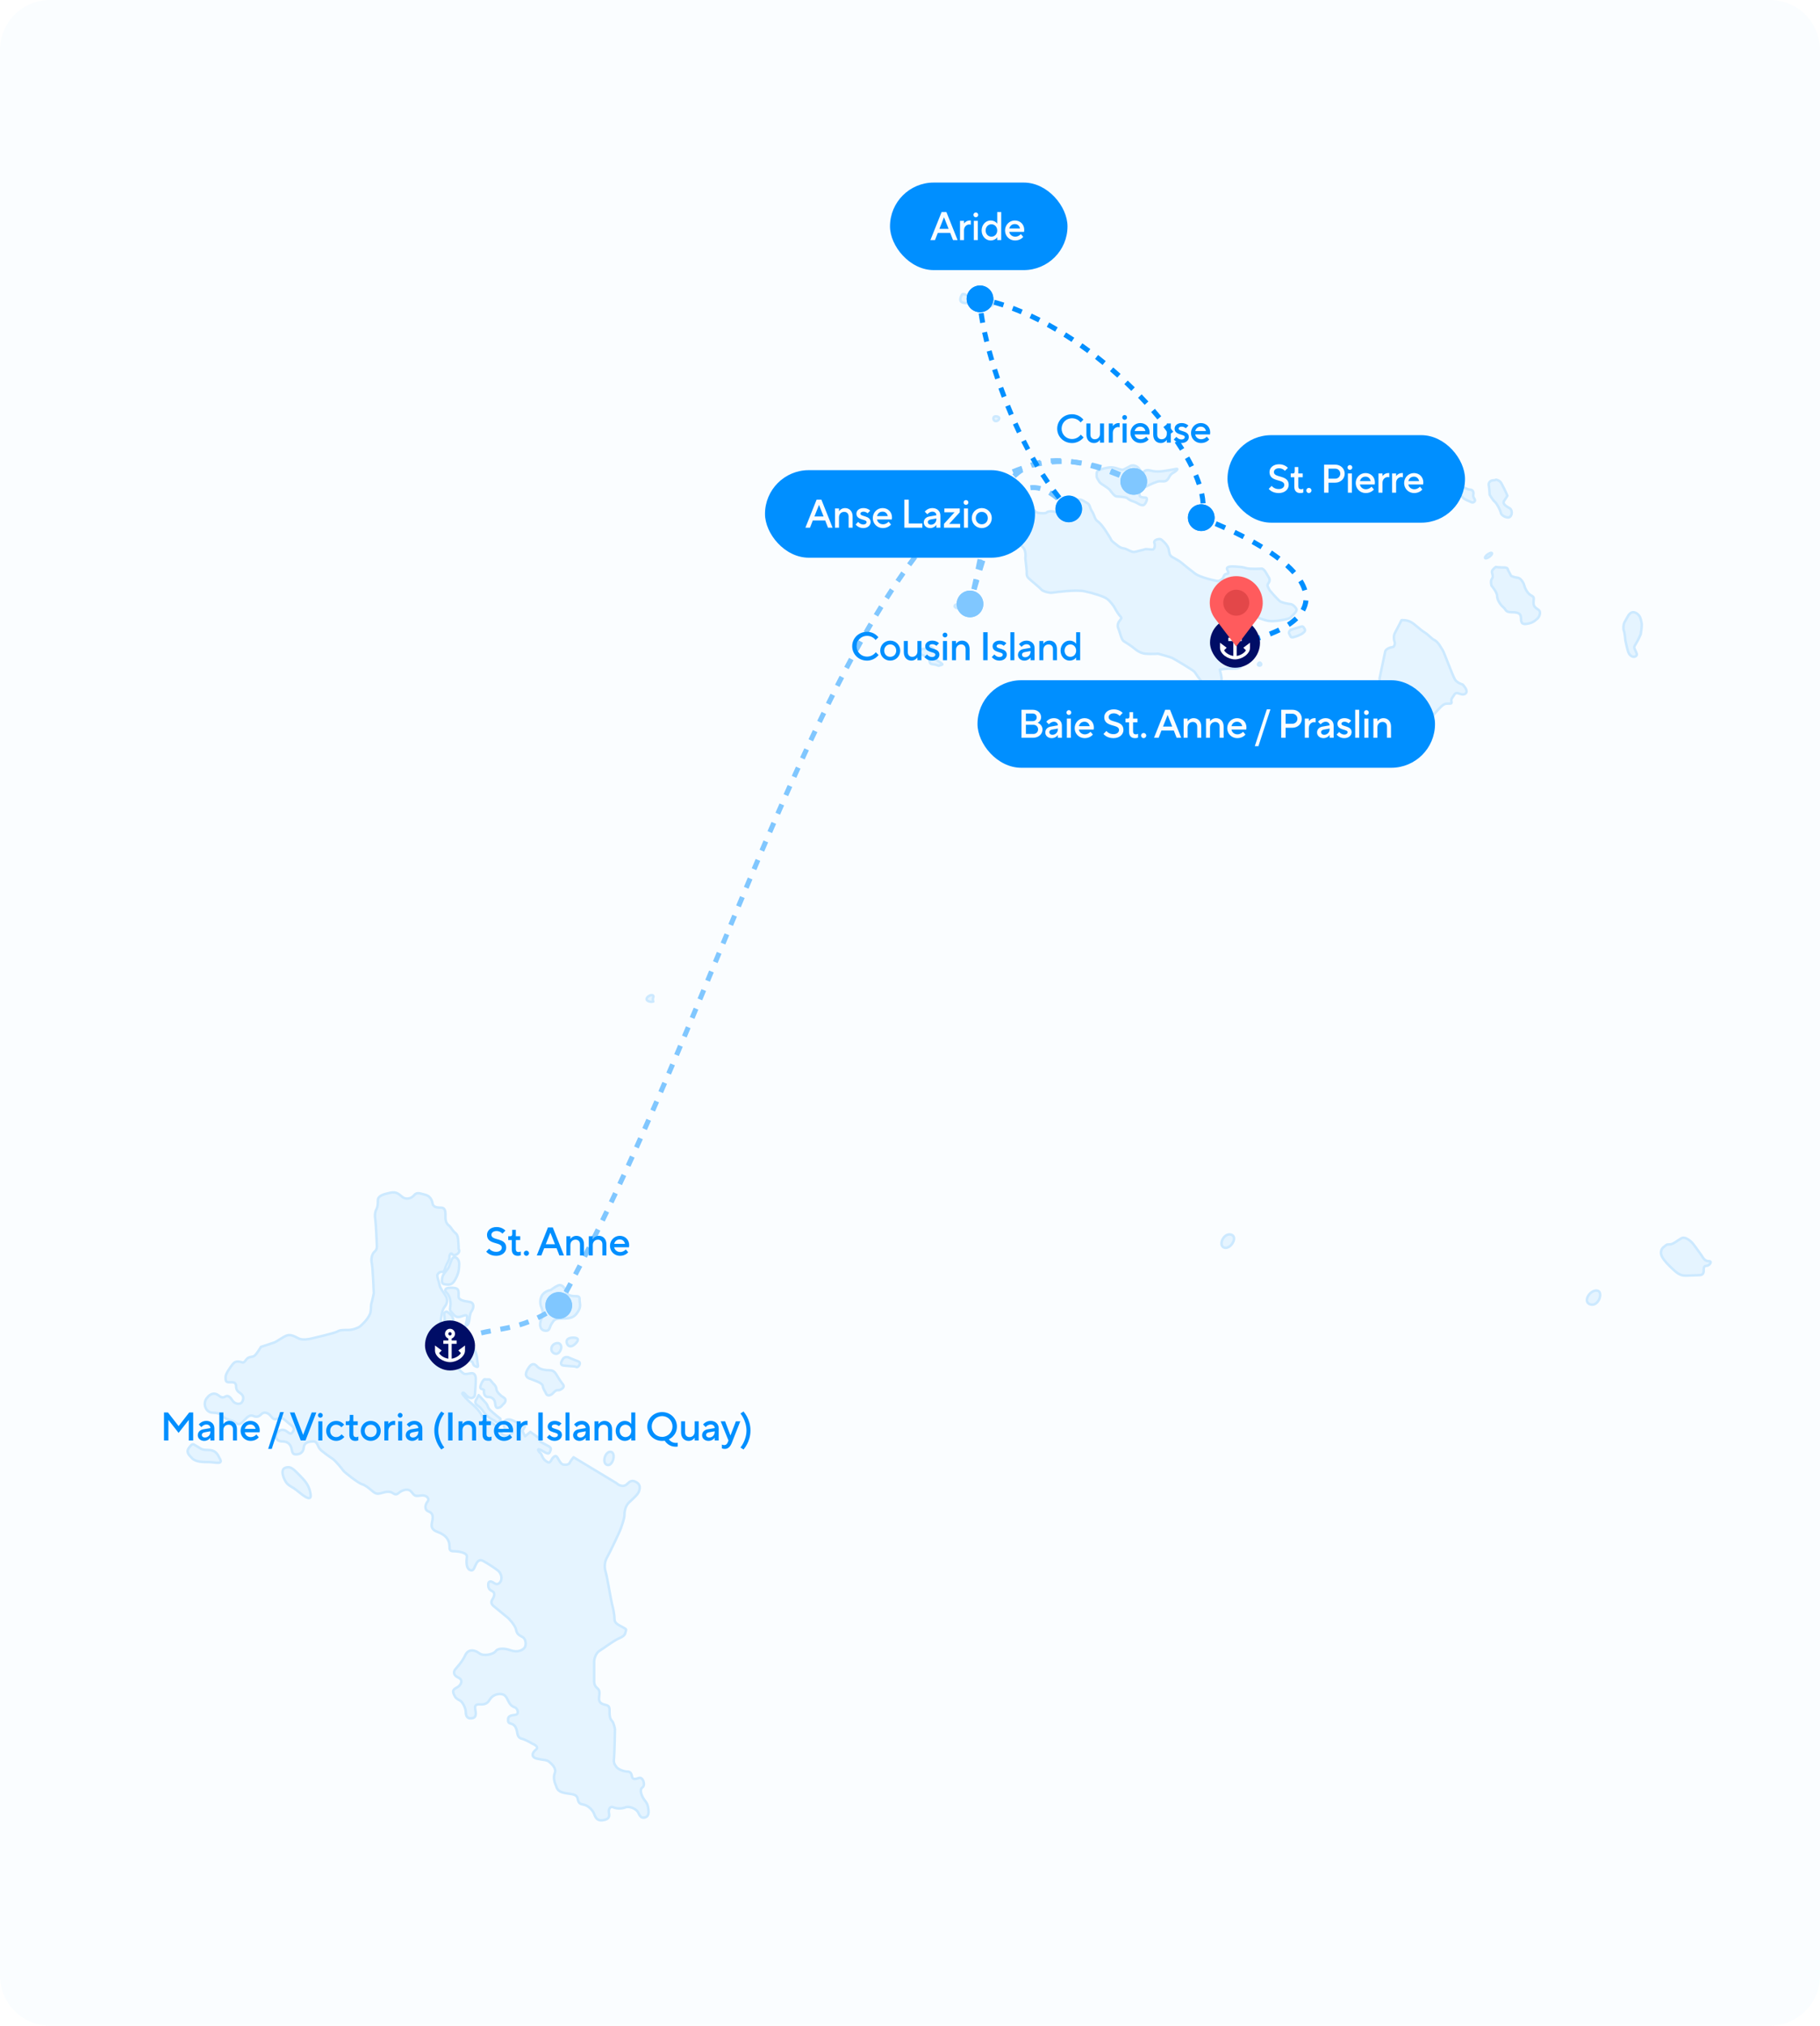 <svg width="728" height="810" viewBox="0 0 728 810" fill="none" xmlns="http://www.w3.org/2000/svg">
<g filter="url(#filter0_i_31_2727)">
<g clip-path="url(#clip0_31_2727)">
<path d="M0 20C0 8.954 8.954 0 20 0H708C719.046 0 728 8.954 728 20V790C728 801.046 719.046 810 708 810H20C8.954 810 0 801.046 0 790V20Z" fill="#FAFDFF"/>
<path d="M217.305 517.343C216 518.648 215.813 521.071 216.559 522.749C217.305 524.427 217.305 525.918 216.559 527.409C215.813 528.9 215.627 531.697 217.864 532.069C220.102 532.442 219.729 530.578 220.662 529.273C221.594 527.968 221.594 527.223 224.951 527.223C228.308 527.223 229.613 526.85 231.105 524.613C232.597 522.376 231.851 521.258 231.851 519.953C231.851 518.648 231.851 518.275 229.986 518.275C228.121 518.275 226.629 517.716 226.256 516.225C225.883 514.733 224.578 513.428 223.272 513.988C221.967 514.547 220.289 515.852 220.289 515.852C220.289 515.852 218.61 516.038 217.305 517.343Z" fill="#E5F4FF" stroke="#CCE9FF" stroke-miterlimit="3.864" stroke-linejoin="round"/>
<path d="M222.527 537.102C220.849 537.475 220.289 538.966 220.662 540.085C221.035 541.203 222.9 542.135 224.019 540.271C225.138 538.407 224.205 536.729 222.527 537.102Z" fill="#E5F4FF" stroke="#CCE9FF" stroke-miterlimit="3.864" stroke-linejoin="round"/>
<path d="M229.24 534.865C227.002 534.865 226.256 535.984 226.816 537.289C227.375 538.593 228.681 538.78 230.172 537.289C231.664 535.797 231.478 534.865 229.24 534.865Z" fill="#E5F4FF" stroke="#CCE9FF" stroke-miterlimit="3.864" stroke-linejoin="round"/>
<path d="M225.137 543.44C224.391 544.559 223.832 545.863 225.51 546.05C228.851 546.421 229.799 546.236 230.545 546.609C231.291 546.982 232.783 544.931 231.291 544.372C229.799 543.813 227.188 542.694 227.188 542.694C227.188 542.694 225.883 542.322 225.137 543.44Z" fill="#E5F4FF" stroke="#CCE9FF" stroke-miterlimit="3.864" stroke-linejoin="round"/>
<path d="M211.524 546.796C210.405 548.473 209.473 550.337 211.897 551.269C214.322 552.201 216.932 552.947 217.119 554.252C217.305 555.557 218.051 556.303 218.424 557.235C218.797 558.167 220.103 558.353 221.408 556.862C222.713 555.37 223.273 556.116 224.019 555.743C224.765 555.37 226.07 554.625 225.138 553.506C224.205 552.388 223.086 550.524 222.527 549.592C221.967 548.66 221.222 547.914 219.916 547.914C218.611 547.914 216 547.728 214.881 546.423C213.762 545.118 212.643 545.118 211.524 546.796Z" fill="#E5F4FF" stroke="#CCE9FF" stroke-miterlimit="3.864" stroke-linejoin="round"/>
<path d="M242.853 585.756C245.091 586.501 246.583 580.909 244.345 580.536C242.107 580.163 240.615 585.01 242.853 585.756Z" fill="#E5F4FF" stroke="#CCE9FF" stroke-miterlimit="3.864" stroke-linejoin="round"/>
<path d="M75.763 578.672C74.271 580.536 75.39 581.654 76.882 583.146C78.374 584.637 81.358 584.637 83.595 584.637C85.833 584.637 89.19 585.756 88.071 583.519C86.952 581.282 86.206 579.79 83.222 579.79C80.239 579.79 80.239 579.045 78.747 578.299C77.255 577.553 77.255 576.808 75.763 578.672Z" fill="#E5F4FF" stroke="#CCE9FF" stroke-miterlimit="3.864" stroke-linejoin="round"/>
<path d="M114.179 586.874C111.941 587.619 113.433 591.347 114.552 592.839C115.671 594.33 116.79 594.33 119.028 596.194C121.266 598.058 124.622 600.668 124.249 597.685C123.876 594.703 122.757 592.839 120.147 590.229C117.536 587.619 116.417 586.128 114.179 586.874Z" fill="#E5F4FF" stroke="#CCE9FF" stroke-miterlimit="3.864" stroke-linejoin="round"/>
<path d="M181.128 502.985C180.507 503.606 179.761 506.402 179.263 507.148C178.766 507.893 177.833 508.95 177.46 509.509C177.087 510.069 176.776 511.249 176.776 511.995C176.776 512.74 176.838 513.425 177.957 513.548C179.076 513.672 180.381 513.984 181.438 512.616C182.495 511.249 183.428 509.013 183.552 507.397C183.676 505.781 183.84 504.836 183.365 503.917C182.372 501.991 181.128 502.985 181.128 502.985Z" fill="#E5F4FF" stroke="#CCE9FF" stroke-miterlimit="3.864" stroke-linejoin="round"/>
<path d="M183.445 499.43C183.482 498.798 183.434 498.031 183.355 497.052C183.157 494.633 183.157 493.845 181.975 492.86C180.792 491.875 180.54 490.835 179.555 490.047C178.57 489.258 178.175 488.274 178.175 486.699C178.175 485.122 178.427 482.899 176.401 482.899C174.375 482.899 173.192 482.506 172.996 481.127C172.798 479.748 171.869 478.117 170.04 477.722C168.211 477.329 166.831 476.485 165.648 477.92C164.466 479.355 162.44 479.693 161.061 478.708C159.682 477.723 158.838 476.345 156.079 476.935C153.319 477.526 151.152 478.173 151.152 479.945C151.152 481.718 151.097 482.506 150.506 483.688C149.914 484.871 149.914 486.305 150.112 487.487C150.309 488.669 150.703 496.155 150.703 496.998C150.703 497.841 151.097 499.418 149.914 500.402C148.732 501.387 148.338 503.412 148.732 505.185C149.126 506.958 149.52 517.115 149.52 517.115C149.52 517.115 148.889 520.26 148.495 521.442C148.373 521.806 148.46 524.151 148.06 525.232C147.163 527.654 144.493 530.017 143.948 530.425C143.159 531.016 141.047 531.805 139.415 531.805C137.784 531.805 136.01 531.749 135.024 532.395C134.038 533.042 125.453 535.012 124.665 535.208C123.877 535.405 121.063 535.997 119.486 535.208C117.91 534.42 116.278 533.435 114.702 534.026C113.125 534.617 110.815 536.39 109.775 536.784C108.734 537.178 104.399 538.557 104.399 538.557C104.399 538.557 102.963 540.976 101.979 541.961C100.993 542.945 99.613 542.102 98.431 543.734C97.249 545.366 97.194 544.718 96.011 544.522C94.828 544.325 93.844 544.381 92.858 545.759C91.871 547.138 90.24 549.25 90.24 550.684C90.24 552.117 90.295 552.709 91.675 552.709C93.055 552.709 94.434 552.512 94.434 554.285C94.434 556.058 95.364 556.507 96.405 557.295C97.446 558.083 97.588 559.462 96.799 560.644C96.01 561.826 93.843 561.432 92.858 559.856C91.872 558.279 91.028 557.885 90.044 558.476C89.058 559.068 88.27 558.674 87.285 557.885C86.3 557.097 84.471 556.703 82.697 559.068C80.923 561.431 82.444 564.639 84.668 564.835C86.891 565.033 88.073 565.033 89.256 566.411C90.438 567.79 92.66 567.648 93.844 568.633C95.026 569.618 95.87 569.956 97.446 568.183C99.023 566.41 100.008 565.622 101.387 566.213C102.767 566.804 103.61 566.41 104.596 565.425C105.581 564.44 107.102 564.834 108.143 566.015C109.185 567.197 109.578 567.986 111.155 567.197C112.731 566.409 113.772 567.648 115.151 568.829C116.531 570.011 118.107 570.799 117.319 572.177C116.53 573.557 116.278 573.557 114.702 572.374C113.125 571.192 111.548 571.784 110.76 573.162C109.972 574.542 110.507 576.37 112.928 576.37C115.348 576.37 116.136 577.75 116.53 578.931C116.924 580.113 116.727 581.548 118.304 581.548C119.881 581.548 121.315 580.901 121.513 578.735C121.71 576.569 124.019 576.371 125.453 576.371C126.889 576.371 127.086 578.341 127.874 579.326C128.662 580.311 131.871 582.534 133.053 583.321C134.235 584.108 136.798 587.315 137.388 588.104C137.98 588.892 143.411 593.084 144.791 593.478C146.171 593.872 147.55 595.054 148.733 596.039C149.915 597.024 150.562 597.615 152.533 597.024C154.503 596.433 155.938 596.236 157.12 597.024C158.302 597.813 158.697 597.615 159.682 596.827C160.668 596.039 163.088 594.857 164.468 596.433C165.848 598.009 165.792 598.403 168.212 598.009C170.633 597.615 172.012 599.246 171.027 600.428C170.041 601.61 169.647 603.722 171.42 604.368C173.194 605.014 173.194 606.393 172.997 607.771C172.799 609.151 171.673 611.373 175.023 612.555C178.373 613.737 179.556 615.762 179.753 617.535C179.95 619.308 179.414 620.293 181.582 620.293C183.749 620.293 186.958 620.939 186.761 622.515C186.563 624.091 186.367 626.793 187.745 627.637C189.125 628.48 189.519 627.439 190.111 626.061C190.701 624.682 191.546 623.303 193.122 624.091C194.698 624.878 198.696 627.494 199.483 628.283C200.271 629.071 200.863 630.647 200.469 631.829C200.074 633.011 199.034 633.996 197.654 633.011C196.275 632.026 195.29 632.167 195.29 633.602C195.29 635.036 195.684 635.627 196.866 636.218C198.048 636.809 197.851 638.132 197.063 639.37C196.274 640.607 196.417 641.395 197.654 642.38C198.892 643.365 203.228 646.966 203.228 646.966C203.228 646.966 206.042 649.669 206.437 651.694C206.831 653.72 207.958 653.916 209.195 654.704C210.433 655.492 210.575 657.912 209.787 658.896C208.998 659.881 206.973 660.867 204.213 659.881C201.454 658.896 199.034 659.093 198.246 660.275C197.457 661.457 193.461 662.442 191.687 661.063C189.913 659.685 187.295 659.235 186.113 661.851C184.931 664.468 182.96 666.438 182.172 667.423C181.383 668.408 181.187 669.842 183.355 670.827C185.522 671.812 184.339 673.979 182.763 674.767C181.187 675.554 180.989 676.201 181.581 677.58C182.172 678.959 182.763 679.352 183.945 679.944C185.128 680.534 186.311 683.151 186.311 684.529C186.311 685.908 186.761 687.091 188.139 687.091C189.519 687.091 190.307 686.697 190.307 685.121C190.307 683.544 189.069 681.322 191.884 681.519C194.697 681.717 195.289 680.534 196.077 679.352C196.866 678.17 198.497 677.185 200.469 677.382C202.44 677.58 202.778 679.296 203.622 680.731C204.465 682.166 205.057 682.362 206.042 682.756C207.027 683.15 207.871 685.514 206.042 685.711C204.213 685.909 203.228 686.247 203.228 687.484C203.228 688.721 203.283 688.919 204.663 689.313C206.042 689.706 206.634 691.283 206.831 692.464C207.028 693.647 207.17 694.884 208.802 695.278C210.434 695.671 212.995 697.248 212.995 697.248C212.995 697.248 215.951 698.374 214.375 699.612C212.799 700.849 212.349 702.622 214.769 703.213C217.189 703.804 218.569 703.607 219.554 704.395C220.539 705.184 222.707 707.011 221.919 708.981C221.131 710.951 221.974 712.976 222.369 713.961C222.763 714.947 222.905 716.325 225.719 716.916C228.533 717.508 230.702 717.169 231.095 719.336C231.489 721.502 232.419 721.306 233.854 721.7C235.289 722.093 237.063 723.725 237.654 725.301C238.245 726.877 238.891 728.058 240.863 727.862C242.834 727.665 244.016 726.933 243.621 725.104C243.227 723.276 244.158 722.094 245.395 722.685C246.633 723.276 248.8 723.276 250.18 722.685C251.56 722.094 254.572 723.135 255.359 724.907C256.148 726.68 256.88 727.073 258.118 726.68C259.355 726.286 259.553 725.048 259.355 723.473C259.158 721.896 258.906 721.108 257.921 719.926C256.936 718.745 255.5 715.734 256.936 714.749C258.371 713.765 257.133 710.36 255.556 710.951C253.979 711.542 252.993 711.542 252.797 710.36C252.599 709.178 252.15 708.39 250.968 708.39C249.786 708.39 247.476 707.658 246.633 706.617C245.789 705.577 245.395 704.789 245.592 703.213C245.789 701.637 245.986 691.48 245.986 691.48C245.986 691.48 245.592 688.975 244.803 688.132C244.014 687.288 243.818 686.303 243.818 684.728C243.818 683.151 244.015 682.111 242.242 681.717C240.468 681.324 239.428 680.732 239.625 678.763C239.821 676.792 240.018 675.949 238.835 674.964C237.653 673.979 237.653 672.797 237.653 671.812C237.653 670.826 237.653 664.917 237.653 664.271C237.653 663.624 238.189 661.063 239.821 660.079C241.453 659.094 245.45 656.084 247.223 655.296C248.997 654.508 249.982 653.972 250.18 652.734C250.377 651.497 250.968 651.693 249.194 650.708C247.42 649.724 245.789 649.188 245.789 647.36C245.789 645.532 245.198 642.829 244.804 641.395C244.41 639.961 242.833 630.308 242.242 628.48C241.651 626.652 241.847 624.343 242.833 622.712C243.818 621.08 248.012 612.216 248.406 610.979C248.801 609.742 249.786 607.236 249.786 605.605C249.786 603.973 250.322 602.004 251.56 600.822C252.798 599.639 255.162 597.614 255.556 596.432C255.95 595.251 256.345 593.729 254.572 592.689C252.798 591.648 251.954 592.296 250.771 593.477C249.589 594.659 247.674 594.124 246.633 593.084L229.429 582.706C229.429 582.706 228.186 584.197 227.937 584.818C227.689 585.439 226.943 585.751 226.072 585.688C225.202 585.626 224.829 585.751 223.896 584.384C222.964 583.016 222.716 581.525 221.472 582.581C220.229 583.638 220.353 585.688 218.488 584.321C216.624 582.954 217.058 581.836 216.126 581.028C215.194 580.22 214.51 578.729 216.747 580.033C218.985 581.338 219.482 581.587 219.98 580.531C220.477 579.474 220.601 578.852 219.234 578.169C217.866 577.486 216.063 576.43 216.063 576.43L216.125 575.436L212.147 572.577L210.034 574.317L208.977 572.204L209.971 570.403C209.971 570.403 204.936 567.669 203.942 567.607C202.948 567.544 201.393 567.669 201.518 569.719C201.642 571.77 202.761 571.707 203.693 572.018C204.626 572.329 204.999 572.95 204.999 572.95C204.999 572.95 203.445 574.192 202.513 574.068C201.58 573.945 200.71 573.633 200.088 572.391C199.467 571.148 196.98 568.662 195.924 568.476C194.867 568.29 193.561 567.73 192.629 565.804C191.697 563.878 189.024 561.517 188.091 560.771C187.159 560.026 184.921 557.54 184.921 557.291C184.921 557.043 185.17 556.36 186.165 557.54C187.159 558.721 188.216 559.343 189.148 558.845C190.081 558.348 189.956 557.788 190.081 556.173C190.205 554.558 190.454 551.015 190.205 550.394C189.957 549.773 189.708 548.842 188.092 549.152C186.476 549.462 185.917 549.525 185.419 549.214C184.922 548.903 183.493 547.536 183.493 547.536L185.419 545.424C185.419 545.424 184.052 545.237 182.933 544.243C181.814 543.249 180.509 541.882 180.509 541.882C180.509 541.882 178.209 543.373 176.22 543.062C174.23 542.751 173.299 542.628 173.361 541.323C173.423 540.018 174.791 539.831 176.842 540.453C178.893 541.074 179.142 540.638 179.453 539.955C179.764 539.272 179.826 538.34 178.582 538.029C177.339 537.718 176.904 535.792 176.779 535.233C176.655 534.674 175.66 535.109 175.101 534.736C174.541 534.363 174.976 533.494 175.66 532.437C176.344 531.38 176.158 528.274 176.468 526.783C176.779 525.291 176.841 523.8 177.835 522.557C178.83 521.314 179.203 519.761 178.333 518.27C177.463 516.778 176.095 515.225 175.847 513.92C175.598 512.616 174.914 510.875 174.914 510.13C174.914 509.384 175.847 508.39 176.779 508.576C177.712 508.763 177.96 507.396 178.333 506.339C178.706 505.283 179.825 503.729 179.763 502.86C179.701 501.99 180.198 500.872 180.757 501.306C180.757 501.306 181.317 502.425 182.809 501.493C184.301 500.561 183.445 499.43 183.445 499.43Z" fill="#E5F4FF" stroke="#CCE9FF" stroke-miterlimit="3.864" stroke-linejoin="round"/>
<path d="M492.37 493.668C489.386 492.923 487.148 498.142 489.759 498.888C492.37 499.634 495.353 494.414 492.37 493.668Z" fill="#E5F4FF" stroke="#CCE9FF" stroke-miterlimit="3.864" stroke-linejoin="round"/>
<path d="M665.614 498.515C664.495 499.26 663.936 500.938 664.868 502.616C665.801 504.294 667.479 505.971 669.717 508.022C671.955 510.072 673.26 510.072 674.565 510.072C675.871 510.072 678.295 509.886 679.6 509.886C680.906 509.886 681.465 509.327 681.465 508.208C681.465 507.09 681.465 506.158 682.584 506.158C683.703 506.158 685.195 504.294 683.517 504.294C681.838 504.294 681.279 502.989 680.533 501.87C679.787 500.752 678.482 499.074 677.549 497.769C676.617 496.464 674.192 494.227 672.514 495.159C670.836 496.091 669.344 497.583 667.852 497.583C666.36 497.583 666.733 497.769 665.614 498.515Z" fill="#E5F4FF" stroke="#CCE9FF" stroke-miterlimit="3.864" stroke-linejoin="round"/>
<path d="M638.574 516.038C635.591 516.038 632.98 520.885 636.336 521.63C639.693 522.376 641.558 516.038 638.574 516.038Z" fill="#E5F4FF" stroke="#CCE9FF" stroke-miterlimit="3.864" stroke-linejoin="round"/>
<path d="M398.755 166.518C396.89 166.145 397.076 168.196 398.195 168.382C399.314 168.568 400.619 166.891 398.755 166.518Z" fill="#E5F4FF" stroke="#CCE9FF" stroke-miterlimit="3.864" stroke-linejoin="round"/>
<path d="M384.768 117.865C384.209 118.797 383.649 120.288 384.768 120.847C385.887 121.407 387.192 121.034 387.938 121.407C388.684 121.78 391.668 122.339 392.6 122.339C393.533 122.339 395.957 122.898 396.703 122.339C397.449 121.78 398.008 120.288 396.703 119.729C395.398 119.17 393.533 118.983 392.414 118.424C391.295 117.865 390.736 118.238 388.871 118.424C387.006 118.611 385.328 116.933 384.768 117.865Z" fill="#E5F4FF" stroke="#CCE9FF" stroke-miterlimit="3.864" stroke-linejoin="round"/>
<path d="M383.463 241.641C381.971 241.455 381.039 242.573 382.717 243.132C384.396 243.692 384.396 244.065 385.142 244.997C385.887 245.929 386.633 246.301 388.125 245.742C389.617 245.183 391.482 244.81 391.668 243.505C391.855 242.2 391.482 240.523 391.109 239.777C390.736 239.031 388.871 238.472 387.379 239.404C385.887 240.336 384.396 241.082 384.396 241.082C384.396 241.082 384.955 241.828 383.463 241.641Z" fill="#E5F4FF" stroke="#CCE9FF" stroke-miterlimit="3.864" stroke-linejoin="round"/>
<path d="M368.917 259.537C367.985 259.723 367.239 261.028 368.731 261.774C370.223 262.52 371.341 262.706 371.714 264.011C372.087 265.316 371.901 265.502 373.579 265.689C375.258 265.875 375.071 266.434 376.004 266.061C376.936 265.689 377.495 265.875 376.19 264.943C374.885 264.011 374.325 264.197 374.325 262.706C374.325 261.215 374.139 260.096 373.206 259.351C372.274 258.605 371.901 258.232 370.968 258.978C370.036 259.723 369.85 259.351 368.917 259.537Z" fill="#E5F4FF" stroke="#CCE9FF" stroke-miterlimit="3.864" stroke-linejoin="round"/>
<path d="M404.909 205.851C403.603 205.851 403.603 206.596 403.603 207.715C403.603 208.833 401.738 209.765 404.349 211.07C406.96 212.375 406.774 214.239 406.774 214.985C406.774 215.73 406.96 217.222 408.825 218.527C410.69 219.832 410.13 223.187 410.13 223.187C410.13 223.187 410.69 227.847 410.69 228.593C410.69 229.338 410.503 230.271 411.436 231.203C412.368 232.135 415.911 234.931 416.471 235.676C417.03 236.422 419.641 237.168 420.946 236.981C422.252 236.795 430.271 235.676 433.814 236.422C437.357 237.168 441.46 238.473 442.765 239.405C444.07 240.337 445.562 242.387 445.935 243.133C446.308 243.878 447.427 245.743 448.173 246.488C448.919 247.234 448.36 247.42 447.614 248.539C446.868 249.657 447.054 250.776 447.427 251.521C447.8 252.267 448.546 255.809 449.478 256.368C450.411 256.927 452.462 258.232 453.581 259.164C454.7 260.096 456.192 261.215 458.243 261.401C460.295 261.587 463.278 261.401 463.278 261.401C463.278 261.401 468.127 262.706 468.873 263.079C469.619 263.452 477.265 267.925 477.824 268.671C478.384 269.417 480.062 272.026 480.808 272.586C481.554 273.145 484.351 272.399 485.284 272.772C486.216 273.145 488.64 272.959 488.64 271.654C488.64 270.349 487.894 267.739 487.894 267.739C487.894 267.739 490.132 267.366 491.438 267.366C492.743 267.366 495.354 267.553 496.1 266.807C496.846 266.061 498.897 263.824 497.778 262.892C496.659 261.96 493.116 259.164 493.116 259.164C493.116 259.164 489.386 258.605 488.827 257.673C488.267 256.741 487.521 254.317 487.521 254.317C487.521 254.317 485.843 252.267 487.148 250.869C488.454 249.471 489.106 248.725 488.733 246.954C488.361 245.183 488.081 243.506 488.733 242.48C489.386 241.455 491.065 239.498 491.065 239.498C491.065 239.498 494.701 237.261 496.193 237.261C497.685 237.261 499.456 237.354 500.762 238.1C502.067 238.845 503.652 240.337 504.118 240.616C504.585 240.896 504.864 241.548 504.118 242.667C503.373 243.785 502.627 244.438 502.533 244.997C502.44 245.556 502.627 246.861 504.118 247.327C505.61 247.793 507.009 248.446 509.154 248.352C511.298 248.259 512.79 247.98 514.468 247.607C516.147 247.234 516.147 246.954 517.172 245.929C518.198 244.904 518.944 244.065 518.478 243.319C518.012 242.574 517.079 241.642 516.147 241.548C515.214 241.455 512.604 240.989 511.858 240.337C511.112 239.684 507.755 236.142 507.568 235.49C507.382 234.838 506.543 234.278 507.382 233.16C508.221 232.041 507.755 231.203 507.195 230.364C506.636 229.525 505.704 227.288 504.585 227.381C503.466 227.474 499.829 227.568 498.524 227.195C497.219 226.822 496.939 226.729 494.142 226.542C491.344 226.356 490.785 226.822 490.785 227.381C490.785 227.94 491.997 229.338 490.878 229.432C489.759 229.525 489.573 230.271 489.293 230.923C489.013 231.575 487.894 232.321 487.148 232.321C486.402 232.321 480.062 230.923 478.011 229.338C475.959 227.754 473.349 225.703 472.509 224.958C471.67 224.212 470.085 223.467 468.873 222.721C467.661 221.975 467.754 221.043 467.474 219.645C467.195 218.247 465.796 216.849 465.143 216.29C464.49 215.73 464.304 215.358 463.092 215.637C461.88 215.917 461.507 216.569 461.786 217.222C462.066 217.874 461.973 219.738 460.947 219.738C459.922 219.738 458.337 219.459 457.964 219.645C457.591 219.832 456.472 220.018 455.446 220.298C454.42 220.577 453.488 220.95 452.462 220.484C451.437 220.018 449.945 219.272 449.572 219.272C449.199 219.272 448.173 219.086 447.054 218.154C445.935 217.222 444.723 216.476 444.443 215.824C444.164 215.171 443.045 213.4 442.112 212.002C441.18 210.604 439.968 209.02 438.942 208.367C437.916 207.715 437.73 205.851 436.798 204.453C435.865 203.055 436.052 201.843 434.933 201.19C433.814 200.538 432.695 199.792 432.135 199.792C431.576 199.792 430.55 199.886 429.898 199.513C429.245 199.14 427.846 198.488 427.66 198.86C427.473 199.233 427.473 200.165 427.94 200.445C428.406 200.724 429.245 201.097 428.499 202.123C427.753 203.148 426.821 205.105 426.261 205.385C425.702 205.664 424.769 205.944 423.65 205.292C422.531 204.639 420.946 204.453 420.48 204.453C420.014 204.453 419.082 204.453 418.709 204.919C418.336 205.385 415.818 205.292 415.072 205.012C414.326 204.732 414.606 205.105 414.046 204.359C413.487 203.614 412.741 203.241 411.809 202.961C410.876 202.682 410.223 202.589 409.011 202.682C407.799 202.775 406.867 203.241 406.494 204.266C406.121 205.292 406.214 205.851 404.909 205.851Z" fill="#E5F4FF" stroke="#CCE9FF" stroke-miterlimit="3.864" stroke-linejoin="round"/>
<path d="M489.199 251.149C488.174 251.242 487.521 251.615 488.08 252.454C488.64 253.293 489.013 254.318 488.92 254.97C488.826 255.623 489.572 256.834 490.039 257.114C490.505 257.394 491.437 258.046 492.09 257.3C492.743 256.555 492.37 256.368 492.09 255.343C491.81 254.318 491.717 253.665 491.81 252.547C491.903 251.428 490.971 251.056 490.971 251.056C490.971 251.056 490.225 251.056 489.199 251.149Z" fill="#E5F4FF" stroke="#CCE9FF" stroke-miterlimit="3.864" stroke-linejoin="round"/>
<path d="M516.613 251.801C515.774 251.987 515.307 252.919 515.774 253.572C516.24 254.224 516.053 255.063 517.359 254.783C518.664 254.504 519.783 253.944 520.529 253.572C521.275 253.199 522.394 252.267 521.928 251.614C521.461 250.962 521.368 250.216 520.342 250.589C519.317 250.962 516.24 251.801 516.24 251.801C516.24 251.801 517.452 251.614 516.613 251.801Z" fill="#E5F4FF" stroke="#CCE9FF" stroke-miterlimit="3.864" stroke-linejoin="round"/>
<path d="M439.129 188.328C438.383 188.981 438.756 189.913 438.662 190.379C438.569 190.845 439.129 191.59 439.595 192.429C440.061 193.268 440.993 193.734 441.553 194.107C442.112 194.48 443.604 195.412 444.07 196.064C444.537 196.717 445.749 198.394 446.588 198.488C447.427 198.581 450.411 198.674 450.97 199.233C451.53 199.792 452.462 200.258 453.674 200.631C454.887 201.004 455.632 201.75 456.472 201.936C457.311 202.123 457.684 202.029 458.243 201.097C458.803 200.165 459.082 198.954 458.15 198.954C457.218 198.954 455.819 198.86 455.819 197.928C455.819 196.996 455.26 196.064 454.887 195.691C454.514 195.319 454.327 194.573 455.166 194.387C456.005 194.2 457.218 195.225 458.43 194.573C459.642 193.921 462.719 192.429 463.931 192.429C465.143 192.429 466.076 192.709 466.915 191.87C467.754 191.031 467.754 189.913 469.246 189.074C470.738 188.235 471.39 187.303 470.551 187.489C469.712 187.676 465.143 188.515 463.745 188.515C462.346 188.515 462.066 188.608 460.108 188.142C458.15 187.676 457.591 188.515 457.404 188.887C457.218 189.26 456.472 188.701 455.912 187.769C455.353 186.837 453.674 185.532 452.089 186.371C450.504 187.21 449.385 187.862 449.012 187.862C448.639 187.862 447.241 187.489 446.774 187.303C446.308 187.117 444.816 186.65 442.952 187.023C441.087 187.396 439.875 187.676 439.129 188.328Z" fill="#E5F4FF" stroke="#CCE9FF" stroke-miterlimit="3.864" stroke-linejoin="round"/>
<path d="M503.838 264.943C503.279 265.036 502.719 266.155 503.838 266.155C504.957 266.155 504.398 264.85 503.838 264.943Z" fill="#E5F4FF" stroke="#CCE9FF" stroke-miterlimit="3.864" stroke-linejoin="round"/>
<path d="M560.623 247.979C560.623 247.979 558.572 252.08 558.013 253.012C557.453 253.944 557.453 255.622 557.826 256.554C558.199 257.486 557.64 258.791 556.894 258.791C556.148 258.791 554.283 259.537 554.096 260.469C553.91 261.401 552.045 270.348 551.859 271.094C551.672 271.84 552.232 274.077 553.35 275.009C554.469 275.941 554.842 279.11 554.842 279.11C554.842 279.11 555.215 281.347 556.521 282.838C557.826 284.329 558.759 286.007 558.759 286.007L560.437 290.108C560.437 290.108 563.607 290.854 564.353 291.972C565.099 293.09 567.337 294.955 567.337 294.955C567.337 294.955 569.388 294.023 570.321 294.582C571.253 295.141 571.999 294.395 571.999 292.345C571.999 290.294 572.745 286.566 572.745 286.566C572.745 286.566 576.288 282.465 577.22 281.906C578.153 281.347 578.153 281.347 579.831 281.347C581.51 281.347 579.831 280.415 580.95 278.923C582.069 277.432 581.883 276.686 583.934 277.432C585.985 278.178 586.918 277.059 586.545 275.941C586.172 274.822 585.053 273.704 585.053 273.704C585.053 273.704 583.002 273.145 582.069 271.84C581.137 270.535 577.593 260.655 577.034 259.909C576.475 259.164 575.356 256.74 573.864 255.995C572.372 255.249 571.812 254.131 569.761 252.826C567.71 251.521 566.031 249.657 564.353 248.725C562.675 247.793 560.623 247.979 560.623 247.979Z" fill="#E5F4FF" stroke="#CCE9FF" stroke-miterlimit="3.864" stroke-linejoin="round"/>
<path d="M596.801 231.389C596.055 232.321 596.614 234.185 596.614 234.185C596.614 234.185 598.852 236.795 598.852 238.286C598.852 239.777 599.971 241.641 601.277 242.76C602.582 243.878 602.023 244.81 604.82 244.81C607.617 244.81 608.177 245.556 608.363 246.674C608.55 247.793 607.99 249.843 610.601 249.471C613.212 249.098 613.958 248.166 614.89 247.42C615.822 246.674 616.382 244.81 615.636 244.065C614.89 243.319 613.398 242.946 613.398 241.082C613.398 239.218 613.958 238.845 612.466 238.1C610.974 237.354 610.041 235.117 610.041 235.117L609.482 233.439C609.482 233.439 608.55 231.202 607.058 231.016C605.566 230.83 604.447 230.27 604.447 230.27L603.141 227.847C603.141 227.847 603.328 226.915 601.65 226.915C599.971 226.915 598.293 226.729 598.293 226.729C598.293 226.729 596.987 227.661 596.801 228.406C596.614 229.152 597.547 230.457 596.801 231.389Z" fill="#E5F4FF" stroke="#CCE9FF" stroke-miterlimit="3.864" stroke-linejoin="round"/>
<path d="M594.004 223.001C594.004 223.933 596.801 222.255 596.801 221.323C596.801 220.391 594.004 222.069 594.004 223.001Z" fill="#E5F4FF" stroke="#CCE9FF" stroke-miterlimit="3.864" stroke-linejoin="round"/>
<path d="M651.441 245.929C651.441 245.929 650.136 248.166 649.763 248.911C649.39 249.657 649.203 251.335 649.576 252.267C649.949 253.199 650.136 255.995 650.136 255.995C650.136 255.995 650.882 259.723 651.441 261.028C652.001 262.333 653.306 262.892 654.052 262.519C654.798 262.146 654.984 261.774 654.238 260.282C653.493 258.791 653.493 258.791 654.425 257.3C655.357 255.808 656.29 253.572 656.29 253.572C656.29 253.572 656.849 250.216 656.663 249.284C656.476 248.352 656.29 247.047 655.73 246.302C655.171 245.556 654.611 244.997 653.493 244.81C652.374 244.624 651.441 245.929 651.441 245.929Z" fill="#E5F4FF" stroke="#CCE9FF" stroke-miterlimit="3.864" stroke-linejoin="round"/>
<path d="M581.882 192.429C581.136 193.175 580.763 194.107 581.882 195.226C583.001 196.344 584.866 198.954 585.798 199.513C586.731 200.072 587.849 200.445 588.595 200.818C589.341 201.191 590.274 200.445 589.901 199.699C589.528 198.954 589.155 198.767 589.341 197.649C589.528 196.53 588.968 195.785 588.036 195.785C587.104 195.785 585.052 194.666 585.052 194.666L583.747 192.989C583.747 192.989 582.628 191.684 581.882 192.429Z" fill="#E5F4FF" stroke="#CCE9FF" stroke-miterlimit="3.864" stroke-linejoin="round"/>
<path d="M597.361 192.056C596.056 192.056 595.31 193.175 595.496 193.92C595.683 194.666 595.869 197.835 595.869 197.835C595.869 197.835 597.174 200.072 597.92 200.631C598.666 201.19 600.158 203.986 600.345 205.105C600.531 206.223 603.142 207.528 604.074 206.596C605.007 205.664 604.82 203.8 603.888 203.241C602.956 202.682 600.718 201.563 601.65 200.258C602.583 198.953 602.956 198.208 602.956 198.208C602.956 198.208 601.837 195.598 601.277 194.666C600.718 193.734 600.531 192.615 599.226 192.056C597.92 191.497 598.666 192.056 597.361 192.056Z" fill="#E5F4FF" stroke="#CCE9FF" stroke-miterlimit="3.864" stroke-linejoin="round"/>
<path d="M259.637 398.227C258.705 398.786 258.145 399.718 259.264 400.277C260.383 400.836 261.316 400.464 261.316 400.464C261.316 400.464 260.943 399.718 261.316 398.786C261.689 397.854 260.57 397.667 259.637 398.227Z" fill="#E5F4FF" stroke="#CCE9FF" stroke-miterlimit="3.864" stroke-linejoin="round"/>
<path d="M182.247 515.102C183.553 515.413 183.491 516.718 183.428 518.333C183.365 519.948 185.79 520.259 187.779 520.57C189.768 520.88 189.644 522.869 188.587 524.36C187.53 525.852 188.089 528.958 186.909 529.828C185.728 530.698 186.598 529.021 186.784 527.467C186.971 525.913 186.846 525.541 184.857 526.286C182.869 527.032 182.122 526.473 181.066 525.23C180.009 523.987 179.822 524.05 180.133 522.31C180.444 520.57 179.885 518.084 178.766 517.028C177.647 515.971 178.02 515.102 179.574 514.977C179.574 514.977 180.942 514.791 182.247 515.102Z" fill="#E5F4FF" stroke="#CCE9FF" stroke-miterlimit="3.864" stroke-linejoin="round"/>
<path d="M178.766 524.484C178.145 524.484 177.461 524.919 177.709 525.976C177.958 527.032 177.958 528.337 177.523 528.896C177.088 529.456 176.528 532.066 176.528 532.935C176.528 533.805 177.336 534.426 178.207 535.11C179.077 535.794 181.004 537.16 181.688 537.098C182.372 537.037 183.366 534.612 182.869 534.178C182.371 533.743 180.817 532.81 181.129 531.195C181.44 529.58 181.688 527.031 180.383 525.789C179.077 524.547 178.766 524.484 178.766 524.484Z" fill="#E5F4FF" stroke="#CCE9FF" stroke-miterlimit="3.864" stroke-linejoin="round"/>
<path d="M188.277 537.596C187.628 538.431 187.593 539.585 188.153 540.392C188.712 541.2 188.588 541.76 188.215 542.256C187.842 542.753 187.282 544.058 188.401 544.307C189.52 544.555 188.774 545.736 190.204 546.357C191.634 546.978 191.137 546.233 190.95 544.369C190.764 542.504 190.764 541.945 190.018 540.143C189.272 538.342 188.661 537.104 188.277 537.596Z" fill="#E5F4FF" stroke="#CCE9FF" stroke-miterlimit="3.864" stroke-linejoin="round"/>
<path d="M193.809 551.514C192.877 552.011 191.882 554.558 192.193 555.055C192.503 555.553 193.809 555.491 193.623 556.112C193.436 556.733 193.685 558.597 195.239 558.597C196.794 558.597 197.601 559.467 197.912 560.399C198.222 561.332 197.974 563.196 199.279 562.947C200.584 562.698 200.771 561.891 201.455 561.332C202.139 560.772 202.698 559.53 201.517 558.846C200.335 558.163 198.72 556.671 198.595 555.615C198.47 554.559 198.222 554.123 197.228 553.129C196.233 552.136 196.233 551.514 195.363 551.576C194.492 551.638 193.809 551.514 193.809 551.514Z" fill="#E5F4FF" stroke="#CCE9FF" stroke-miterlimit="3.864" stroke-linejoin="round"/>
<path d="M191.448 557.852C191.448 557.852 190.888 559.032 190.702 559.343C190.515 559.654 189.52 560.834 190.764 561.766C192.007 562.698 192.69 563.383 193.623 564.811C194.555 566.24 196.669 567.546 197.601 567.98C198.533 568.415 198.658 569.223 199.59 568.54C200.523 567.856 200.088 567.235 200.088 567.235C200.088 567.235 197.539 565.246 196.172 563.941C194.804 562.636 195.426 562.264 194.307 560.959C193.188 559.654 191.448 557.852 191.448 557.852Z" fill="#E5F4FF" stroke="#CCE9FF" stroke-miterlimit="3.864" stroke-linejoin="round"/>
<path d="M218.167 522C218.167 524.946 220.554 527.333 223.5 527.333C226.446 527.333 228.833 524.946 228.833 522C228.833 519.054 226.446 516.667 223.5 516.667C220.554 516.667 218.167 519.054 218.167 522ZM174.667 538.5C174.667 541.446 177.054 543.833 180 543.833C182.946 543.833 185.333 541.446 185.333 538.5C185.333 535.554 182.946 533.167 180 533.167C177.054 533.167 174.667 535.554 174.667 538.5ZM180 538.5L180.568 539.323C181.109 538.95 181.643 538.601 182.169 538.275L181.643 537.425L181.116 536.575C180.561 536.918 180 537.285 179.432 537.677L180 538.5ZM185.073 535.549L185.503 536.452C186.697 535.883 187.866 535.415 189.021 535.019L188.697 534.073L188.373 533.127C187.15 533.546 185.911 534.043 184.643 534.646L185.073 535.549ZM192.456 532.992L192.689 533.965C193.941 533.665 195.194 533.417 196.469 533.183L196.289 532.199L196.109 531.216C194.817 531.453 193.524 531.708 192.224 532.019L192.456 532.992ZM200.142 531.514L200.32 532.498C201.579 532.271 202.869 532.024 204.199 531.727L203.981 530.751L203.762 529.775C202.47 530.064 201.21 530.305 199.965 530.53L200.142 531.514ZM207.772 529.771L208.057 530.729C209.276 530.367 210.531 529.945 211.831 529.442L211.471 528.51L211.111 527.577C209.864 528.059 208.658 528.464 207.487 528.812L207.772 529.771ZM215.069 526.953L215.501 527.855C216.641 527.309 217.814 526.696 219.025 526.007L218.531 525.138L218.036 524.269C216.865 524.935 215.734 525.526 214.637 526.051L215.069 526.953ZM221.872 523.095L222.419 523.933C222.961 523.578 223.511 523.208 224.069 522.822L223.5 522L222.931 521.178C222.387 521.554 221.852 521.914 221.325 522.258L221.872 523.095Z" fill="#80C7FF"/>
<path d="M218.167 522.001C218.167 524.946 220.554 527.334 223.5 527.334C226.446 527.334 228.833 524.946 228.833 522.001C228.833 519.055 226.446 516.667 223.5 516.667C220.554 516.667 218.167 519.055 218.167 522.001ZM448.167 192.501C448.167 195.446 450.554 197.834 453.5 197.834C456.445 197.834 458.833 195.446 458.833 192.501C458.833 189.555 456.445 187.167 453.5 187.167C450.554 187.167 448.167 189.555 448.167 192.501ZM223.5 522.001L224.376 522.484C224.696 521.902 225.017 521.319 225.336 520.734L224.459 520.254L223.582 519.774C223.263 520.357 222.944 520.938 222.624 521.518L223.5 522.001ZM226.368 516.736L227.249 517.21C227.884 516.03 228.518 514.844 229.149 513.653L228.266 513.184L227.382 512.716C226.753 513.903 226.121 515.085 225.488 516.262L226.368 516.736ZM230.152 509.601L231.038 510.064C231.659 508.877 232.277 507.685 232.894 506.488L232.005 506.03L231.116 505.572C230.501 506.765 229.884 507.954 229.266 509.138L230.152 509.601ZM233.831 502.462L234.722 502.916C235.33 501.72 235.936 500.52 236.54 499.316L235.646 498.868L234.752 498.419C234.149 499.62 233.545 500.817 232.939 502.009L233.831 502.462ZM237.452 495.247L238.348 495.691C238.943 494.49 239.536 493.285 240.128 492.076L239.23 491.636L238.332 491.197C237.741 492.403 237.149 493.605 236.556 494.803L237.452 495.247ZM240.985 488.031L241.885 488.467C242.469 487.26 243.052 486.049 243.633 484.835L242.731 484.403L241.829 483.971C241.249 485.183 240.668 486.391 240.085 487.595L240.985 488.031ZM244.469 480.754L245.373 481.182C245.947 479.97 246.52 478.754 247.092 477.535L246.187 477.11L245.281 476.685C244.711 477.902 244.139 479.116 243.565 480.326L244.469 480.754ZM247.883 473.474L248.79 473.896C249.355 472.68 249.918 471.461 250.48 470.239L249.572 469.821L248.663 469.403C248.102 470.623 247.54 471.839 246.976 473.053L247.883 473.474ZM251.253 466.151L252.163 466.566C252.721 465.344 253.277 464.119 253.832 462.891L252.921 462.479L252.01 462.067C251.456 463.293 250.9 464.516 250.343 465.736L251.253 466.151ZM254.57 458.819L255.482 459.229C256.031 458.005 256.579 456.78 257.125 455.553L256.212 455.146L255.298 454.739C254.752 455.965 254.205 457.188 253.657 458.41L254.57 458.819ZM257.847 451.46L258.762 451.865C259.305 450.635 259.848 449.403 260.39 448.169L259.474 447.767L258.559 447.365C258.018 448.597 257.476 449.827 256.932 451.056L257.847 451.46ZM261.085 444.087L262.001 444.487C262.538 443.258 263.073 442.028 263.607 440.796L262.69 440.398L261.772 440C261.239 441.231 260.704 442.46 260.168 443.687L261.085 444.087ZM264.289 436.7L265.207 437.096C265.74 435.862 266.271 434.626 266.802 433.389L265.883 432.995L264.964 432.601C264.433 433.836 263.903 435.071 263.371 436.304L264.289 436.7ZM267.465 429.297L268.385 429.69C268.911 428.456 269.437 427.221 269.962 425.986L269.042 425.595L268.122 425.204C267.597 426.438 267.072 427.672 266.545 428.904L267.465 429.297ZM270.614 421.888L271.535 422.278C272.058 421.041 272.581 419.803 273.103 418.566L272.181 418.177L271.26 417.789C270.738 419.026 270.216 420.262 269.693 421.498L270.614 421.888ZM273.744 414.465L274.666 414.853C275.186 413.615 275.705 412.377 276.224 411.139L275.301 410.752L274.379 410.366C273.861 411.604 273.341 412.841 272.822 414.078L273.744 414.465ZM276.855 407.038L277.778 407.424C278.295 406.186 278.812 404.947 279.328 403.709L278.405 403.324L277.482 402.94C276.966 404.177 276.449 405.415 275.932 406.653L276.855 407.038ZM279.953 399.607L280.876 399.991C281.393 398.75 281.908 397.509 282.424 396.269L281.5 395.885L280.577 395.502C280.061 396.742 279.546 397.982 279.03 399.223L279.953 399.607ZM283.044 392.166L283.968 392.55C284.482 391.31 284.995 390.072 285.508 388.834L284.585 388.451L283.661 388.068C283.148 389.306 282.634 390.544 282.12 391.783L283.044 392.166ZM286.125 384.735L287.049 385.118C287.564 383.874 288.079 382.632 288.593 381.39L287.67 381.007L286.746 380.624C286.231 381.866 285.716 383.109 285.201 384.353L286.125 384.735ZM289.212 377.285L290.136 377.668C290.65 376.429 291.163 375.191 291.676 373.954L290.752 373.571L289.829 373.188C289.315 374.425 288.802 375.663 288.288 376.902L289.212 377.285ZM292.291 369.864L293.214 370.248C293.731 369.002 294.249 367.758 294.765 366.516L293.842 366.132L292.919 365.747C292.402 366.99 291.885 368.235 291.367 369.481L292.291 369.864ZM295.392 362.409L296.315 362.794C296.831 361.555 297.347 360.318 297.863 359.084L296.94 358.698L296.017 358.313C295.501 359.548 294.985 360.785 294.469 362.024L295.392 362.409ZM298.487 355L299.409 355.386C299.931 354.142 300.452 352.899 300.973 351.66L300.051 351.272L299.129 350.885C298.608 352.125 298.086 353.368 297.565 354.613L298.487 355ZM301.617 347.552L302.538 347.941C303.06 346.704 303.582 345.47 304.103 344.238L303.182 343.848L302.262 343.458C301.74 344.691 301.218 345.926 300.696 347.164L301.617 347.552ZM304.748 340.161L305.668 340.552C306.196 339.311 306.724 338.072 307.252 336.837L306.333 336.444L305.413 336.051C304.884 337.287 304.356 338.527 303.827 339.769L304.748 340.161ZM307.925 332.731L308.843 333.126C309.374 331.892 309.904 330.661 310.435 329.435L309.517 329.038L308.599 328.641C308.068 329.869 307.537 331.1 307.006 332.336L307.925 332.731ZM311.11 325.366L312.027 325.766C312.565 324.528 313.104 323.294 313.643 322.065L312.727 321.663L311.812 321.262C311.272 322.493 310.732 323.728 310.193 324.967L311.11 325.366ZM314.356 317.962L315.271 318.366C315.813 317.137 316.356 315.913 316.899 314.693L315.986 314.287L315.072 313.88C314.528 315.101 313.985 316.327 313.441 317.558L314.356 317.962ZM317.617 310.638L318.529 311.048C319.084 309.815 319.638 308.586 320.193 307.362L319.282 306.949L318.371 306.537C317.815 307.762 317.26 308.993 316.705 310.229L317.617 310.638ZM320.959 303.268L321.868 303.685C322.427 302.464 322.986 301.249 323.545 300.04L322.638 299.62L321.73 299.2C321.17 300.412 320.609 301.629 320.049 302.852L320.959 303.268ZM324.32 296.005L325.225 296.428C325.801 295.198 326.377 293.974 326.954 292.756L326.05 292.328L325.146 291.9C324.568 293.121 323.991 294.348 323.414 295.581L324.32 296.005ZM327.788 288.679L328.69 289.112C329.269 287.904 329.849 286.702 330.43 285.507L329.53 285.07L328.631 284.633C328.049 285.831 327.467 287.036 326.886 288.247L327.788 288.679ZM331.286 281.482L332.183 281.924C332.785 280.703 333.387 279.489 333.991 278.283L333.096 277.836L332.202 277.388C331.597 278.598 330.992 279.815 330.389 281.04L331.286 281.482ZM334.912 274.235L335.803 274.689C336.408 273.498 337.014 272.316 337.621 271.143L336.732 270.683L335.844 270.224C335.235 271.402 334.627 272.588 334.02 273.782L334.912 274.235ZM338.597 267.107L339.482 267.573C340.115 266.371 340.748 265.179 341.382 263.995L340.501 263.523L339.62 263.05C338.983 264.238 338.347 265.435 337.712 266.642L338.597 267.107ZM342.412 259.995L343.289 260.475C343.927 259.308 344.567 258.152 345.207 257.005L344.334 256.517L343.461 256.03C342.818 257.182 342.176 258.344 341.534 259.515L342.412 259.995ZM346.344 252.96L347.213 253.456C347.882 252.284 348.554 251.123 349.226 249.975L348.363 249.469L347.5 248.964C346.824 250.119 346.149 251.286 345.476 252.463L346.344 252.96ZM350.39 246.049L351.248 246.563C351.947 245.398 352.648 244.245 353.351 243.106L352.5 242.581L351.649 242.056C350.942 243.202 350.236 244.362 349.533 245.534L350.39 246.049ZM354.647 239.148L355.492 239.684C356.207 238.558 356.924 237.445 357.643 236.346L356.806 235.799L355.969 235.251C355.245 236.357 354.523 237.478 353.803 238.612L354.647 239.148ZM359.041 232.438L359.869 232.998C360.631 231.872 361.395 230.761 362.161 229.668L361.342 229.094L360.523 228.52C359.751 229.623 358.98 230.743 358.213 231.878L359.041 232.438ZM363.658 225.849L364.467 226.437C365.261 225.344 366.059 224.27 366.858 223.214L366.061 222.61L365.264 222.006C364.456 223.073 363.651 224.158 362.849 225.261L363.658 225.849ZM368.545 219.4L369.329 220.021C370.155 218.977 370.984 217.953 371.816 216.949L371.047 216.311L370.277 215.673C369.435 216.688 368.596 217.724 367.761 218.78L368.545 219.4ZM373.675 213.221L374.428 213.879C375.318 212.86 376.212 211.864 377.109 210.894L376.374 210.215L375.64 209.536C374.73 210.521 373.824 211.531 372.922 212.563L373.675 213.221ZM379.097 207.354L379.81 208.055C380.772 207.074 381.738 206.123 382.708 205.2L382.019 204.476L381.33 203.751C380.343 204.69 379.361 205.658 378.383 206.654L379.097 207.354ZM384.969 201.772L385.63 202.522C386.639 201.632 387.652 200.774 388.669 199.949L388.039 199.172L387.409 198.396C386.369 199.239 385.335 200.115 384.307 201.022L384.969 201.772ZM391.238 196.696L391.831 197.501C392.898 196.715 393.969 195.965 395.046 195.252L394.494 194.418L393.942 193.584C392.836 194.316 391.737 195.086 390.645 195.891L391.238 196.696ZM397.95 192.265L398.454 193.128C399.596 192.462 400.744 191.837 401.898 191.255L401.448 190.362L400.997 189.469C399.806 190.07 398.622 190.715 397.446 191.401L397.95 192.265ZM405.126 188.658L405.515 189.579C406.734 189.064 407.959 188.597 409.192 188.178L408.87 187.231L408.548 186.285C407.269 186.719 405.999 187.204 404.737 187.736L405.126 188.658ZM412.728 186.083L412.976 187.052C414.252 186.725 415.537 186.45 416.83 186.228L416.661 185.243L416.492 184.257C415.145 184.488 413.808 184.775 412.48 185.114L412.728 186.083ZM420.637 184.728L420.725 185.724C422.029 185.609 423.343 185.548 424.666 185.542L424.662 184.542L424.657 183.542C423.278 183.548 421.909 183.612 420.549 183.731L420.637 184.728ZM428.665 184.685L428.589 185.682C429.885 185.781 431.19 185.932 432.505 186.137L432.659 185.149L432.813 184.161C431.447 183.948 430.09 183.791 428.741 183.688L428.665 184.685ZM436.617 185.918L436.391 186.892C437.642 187.183 438.903 187.522 440.173 187.91L440.466 186.954L440.758 185.998C439.445 185.596 438.141 185.245 436.844 184.944L436.617 185.918ZM444.355 188.285L444.001 189.22C445.183 189.667 446.374 190.157 447.572 190.689L447.978 189.775L448.384 188.861C447.152 188.314 445.927 187.81 444.708 187.349L444.355 188.285ZM451.648 191.526L451.193 192.417C451.801 192.727 452.411 193.048 453.023 193.38L453.5 192.501L453.977 191.621C453.35 191.282 452.725 190.953 452.102 190.635L451.648 191.526Z" fill="#80C7FF"/>
<path d="M382.667 241.499C382.667 244.445 385.054 246.833 388 246.833C390.946 246.833 393.333 244.445 393.333 241.499C393.333 238.554 390.946 236.166 388 236.166C385.054 236.166 382.667 238.554 382.667 241.499ZM448.167 192.499C448.167 195.445 450.554 197.833 453.5 197.833C456.445 197.833 458.833 195.445 458.833 192.499C458.833 189.554 456.445 187.166 453.5 187.166C450.554 187.166 448.167 189.554 448.167 192.499ZM388 241.499L388.961 241.776C389.148 241.127 389.329 240.47 389.505 239.806L388.539 239.55L387.572 239.294C387.399 239.945 387.222 240.588 387.039 241.222L388 241.499ZM389.514 235.602L390.488 235.828C390.792 234.517 391.083 233.188 391.367 231.848L390.388 231.64L389.41 231.433C389.128 232.765 388.84 234.082 388.54 235.377L389.514 235.602ZM391.209 227.662L392.189 227.86C392.458 226.534 392.723 225.21 392.994 223.879L392.014 223.68L391.034 223.481C390.764 224.809 390.496 226.144 390.229 227.463L391.209 227.662ZM392.839 219.703L393.817 219.911C394.1 218.586 394.391 217.269 394.695 215.965L393.721 215.737L392.748 215.51C392.44 216.83 392.146 218.16 391.861 219.494L392.839 219.703ZM394.699 211.799L395.666 212.055C396.014 210.742 396.381 209.452 396.774 208.189L395.819 207.892L394.864 207.595C394.462 208.889 394.087 210.207 393.733 211.542L394.699 211.799ZM397.129 204.047L398.066 204.398C398.54 203.132 399.049 201.906 399.597 200.728L398.69 200.306L397.783 199.884C397.211 201.115 396.683 202.388 396.193 203.696L397.129 204.047ZM400.58 196.706L401.439 197.217C402.121 196.07 402.855 194.986 403.648 193.976L402.862 193.358L402.075 192.741C401.223 193.826 400.441 194.982 399.72 196.196L400.58 196.706ZM405.605 190.369L406.284 191.103C407.231 190.226 408.25 189.434 409.348 188.735L408.811 187.891L408.275 187.048C407.07 187.814 405.957 188.68 404.926 189.635L405.605 190.369ZM412.414 186.042L412.788 186.969C413.947 186.501 415.184 186.118 416.509 185.827L416.294 184.851L416.08 183.874C414.65 184.188 413.305 184.603 412.039 185.114L412.414 186.042ZM420.292 184.273L420.367 185.27C421.613 185.176 422.925 185.153 424.308 185.205L424.346 184.206L424.384 183.207C422.931 183.151 421.542 183.176 420.216 183.276L420.292 184.273ZM428.391 184.552L428.262 185.544C429.52 185.707 430.828 185.926 432.19 186.205L432.391 185.225L432.591 184.246C431.185 183.958 429.828 183.73 428.52 183.561L428.391 184.552ZM436.333 186.157L436.075 187.124C437.316 187.455 438.597 187.83 439.919 188.252L440.223 187.3L440.527 186.347C439.176 185.916 437.864 185.531 436.59 185.191L436.333 186.157ZM444.076 188.619L443.733 189.559C444.964 190.008 446.228 190.494 447.526 191.018L447.901 190.091L448.275 189.164C446.958 188.631 445.672 188.137 444.418 187.68L444.076 188.619ZM451.594 191.648L451.193 192.564C451.816 192.838 452.448 193.12 453.086 193.41L453.5 192.499L453.914 191.589C453.267 191.295 452.628 191.01 451.995 190.733L451.594 191.648Z" fill="#80C7FF"/>
<path d="M382.667 241.499C382.667 244.445 385.054 246.833 388 246.833C390.946 246.833 393.333 244.445 393.333 241.499C393.333 238.554 390.946 236.166 388 236.166C385.054 236.166 382.667 238.554 382.667 241.499ZM422.167 203.5C422.167 206.445 424.554 208.833 427.5 208.833C430.446 208.833 432.833 206.445 432.833 203.5C432.833 200.554 430.446 198.166 427.5 198.166C424.554 198.166 422.167 200.554 422.167 203.5ZM388 241.499L388.961 241.776C389.147 241.132 389.332 240.486 389.518 239.839L388.557 239.563L387.596 239.287C387.41 239.933 387.225 240.579 387.039 241.222L388 241.499ZM389.671 235.685L390.632 235.962C391.005 234.669 391.379 233.378 391.756 232.092L390.796 231.811L389.837 231.529C389.459 232.819 389.083 234.113 388.71 235.408L389.671 235.685ZM391.947 227.946L392.904 228.236C393.296 226.941 393.693 225.658 394.094 224.393L393.141 224.091L392.188 223.788C391.783 225.063 391.384 226.355 390.99 227.657L391.947 227.946ZM394.394 220.258L395.342 220.578C395.777 219.289 396.22 218.026 396.671 216.795L395.732 216.451L394.793 216.107C394.335 217.356 393.887 218.635 393.447 219.938L394.394 220.258ZM397.181 212.689L398.107 213.066C398.624 211.795 399.152 210.571 399.693 209.404L398.786 208.983L397.879 208.563C397.322 209.763 396.781 211.016 396.255 212.313L397.181 212.689ZM400.598 205.383L401.474 205.865C402.139 204.655 402.823 203.535 403.528 202.518L402.706 201.949L401.884 201.379C401.134 202.462 400.414 203.641 399.721 204.901L400.598 205.383ZM405.246 198.817L405.963 199.514C406.909 198.54 407.883 197.757 408.886 197.176L408.385 196.311L407.884 195.445C406.693 196.135 405.577 197.041 404.528 198.12L405.246 198.817ZM412.168 195.016L412.287 196.009C413.413 195.874 414.61 195.965 415.895 196.326L416.165 195.363L416.436 194.4C414.918 193.974 413.456 193.854 412.049 194.023L412.168 195.016ZM419.845 196.977L419.338 197.839C420.342 198.43 421.393 199.171 422.491 200.074L423.126 199.302L423.761 198.53C422.595 197.57 421.459 196.767 420.352 196.116L419.845 196.977ZM426.086 202.017L425.377 202.721C425.832 203.181 426.294 203.665 426.763 204.176L427.5 203.5L428.237 202.823C427.751 202.295 427.271 201.791 426.796 201.313L426.086 202.017Z" fill="#80C7FF"/>
<path d="M386.667 119.5C386.667 122.446 389.054 124.833 392 124.833C394.946 124.833 397.333 122.446 397.333 119.5C397.333 116.554 394.946 114.167 392 114.167C389.054 114.167 386.667 116.554 386.667 119.5ZM422.167 203.5C422.167 206.446 424.554 208.834 427.5 208.834C430.446 208.834 432.833 206.446 432.833 203.5C432.833 200.555 430.446 198.167 427.5 198.167C424.554 198.167 422.167 200.555 422.167 203.5ZM392 119.5H391C391 120.111 391.022 120.769 391.066 121.471L392.064 121.409L393.062 121.347C393.02 120.68 393 120.064 393 119.5H392ZM392.456 125.242L391.465 125.377C391.629 126.583 391.835 127.872 392.083 129.232L393.067 129.053L394.05 128.874C393.807 127.539 393.606 126.281 393.447 125.108L392.456 125.242ZM393.827 132.848L392.85 133.061C393.114 134.276 393.405 135.534 393.724 136.83L394.695 136.591L395.666 136.352C395.351 135.073 395.064 133.832 394.804 132.636L393.827 132.848ZM395.664 140.335L394.699 140.596C395.029 141.813 395.381 143.055 395.754 144.32L396.713 144.038L397.672 143.755C397.303 142.504 396.956 141.275 396.629 140.073L395.664 140.335ZM397.84 147.725L396.887 148.027C397.272 149.241 397.675 150.471 398.095 151.714L399.043 151.394L399.99 151.073C399.573 149.842 399.174 148.624 398.794 147.423L397.84 147.725ZM400.314 155.036L399.373 155.374C399.805 156.576 400.254 157.787 400.718 159.005L401.653 158.649L402.587 158.292C402.127 157.087 401.683 155.887 401.255 154.697L400.314 155.036ZM403.061 162.238L402.134 162.612C402.614 163.803 403.109 164.997 403.619 166.193L404.539 165.801L405.459 165.408C404.954 164.225 404.464 163.043 403.988 161.864L403.061 162.238ZM406.088 169.333L405.176 169.744C405.705 170.919 406.249 172.093 406.806 173.263L407.709 172.833L408.611 172.403C408.061 171.246 407.523 170.085 406.999 168.923L406.088 169.333ZM409.404 176.296L408.511 176.746C409.092 177.901 409.687 179.05 410.295 180.191L411.178 179.72L412.06 179.25C411.46 178.123 410.872 176.988 410.297 175.847L409.404 176.296ZM413.034 183.101L412.164 183.593C412.803 184.723 413.455 185.842 414.12 186.948L414.977 186.432L415.834 185.917C415.178 184.826 414.535 183.723 413.905 182.609L413.034 183.101ZM417.013 189.708L416.171 190.248C416.875 191.343 417.592 192.423 418.322 193.485L419.146 192.919L419.97 192.352C419.252 191.308 418.547 190.246 417.854 189.167L417.013 189.708ZM421.384 196.056L420.58 196.651C421.359 197.702 422.152 198.732 422.959 199.738L423.739 199.112L424.519 198.486C423.729 197.502 422.952 196.492 422.188 195.46L421.384 196.056ZM426.217 202.069L425.465 202.728C425.894 203.218 426.327 203.701 426.763 204.177L427.5 203.5L428.237 202.824C427.811 202.36 427.388 201.889 426.969 201.411L426.217 202.069Z" fill="#008FFF"/>
<path d="M386.667 119.5C386.667 122.446 389.054 124.833 392 124.833C394.946 124.833 397.333 122.446 397.333 119.5C397.333 116.554 394.946 114.167 392 114.167C389.054 114.167 386.667 116.554 386.667 119.5ZM475.167 207C475.167 209.946 477.554 212.333 480.5 212.333C483.446 212.333 485.833 209.946 485.833 207C485.833 204.054 483.446 201.667 480.5 201.667C477.554 201.667 475.167 204.054 475.167 207ZM392 119.5L391.808 120.481C392.43 120.603 393.053 120.734 393.677 120.873L393.895 119.898L394.114 118.922C393.473 118.778 392.832 118.644 392.192 118.519L392 119.5ZM397.672 120.845L397.405 121.809C398.631 122.149 399.859 122.522 401.088 122.926L401.4 121.975L401.712 121.025C400.455 120.613 399.197 120.231 397.94 119.882L397.672 120.845ZM405.076 123.271L404.723 124.207C405.916 124.656 407.108 125.133 408.298 125.635L408.687 124.714L409.076 123.793C407.862 123.28 406.646 122.794 405.428 122.335L405.076 123.271ZM412.242 126.293L411.82 127.199C412.979 127.739 414.136 128.303 415.288 128.889L415.741 127.997L416.194 127.106C415.022 126.51 413.845 125.936 412.664 125.386L412.242 126.293ZM419.184 129.817L418.703 130.694C419.828 131.312 420.948 131.949 422.063 132.606L422.57 131.744L423.078 130.882C421.946 130.216 420.809 129.568 419.666 128.941L419.184 129.817ZM425.896 133.768L425.364 134.614C426.452 135.298 427.534 135.998 428.608 136.714L429.162 135.882L429.717 135.05C428.628 134.324 427.531 133.614 426.427 132.921L425.896 133.768ZM432.373 138.084L431.797 138.902C432.85 139.644 433.895 140.401 434.931 141.171L435.527 140.368L436.124 139.565C435.075 138.786 434.017 138.019 432.95 137.267L432.373 138.084ZM438.623 142.728L438.007 143.516C439.024 144.312 440.03 145.119 441.026 145.936L441.66 145.163L442.295 144.39C441.288 143.563 440.268 142.746 439.239 141.941L438.623 142.728ZM444.641 147.67L443.988 148.428C444.969 149.273 445.937 150.127 446.892 150.988L447.562 150.246L448.232 149.504C447.266 148.632 446.286 147.768 445.294 146.913L444.641 147.67ZM450.421 152.888L449.733 153.615C450.674 154.505 451.6 155.402 452.51 156.304L453.214 155.594L453.918 154.884C452.997 153.97 452.06 153.063 451.108 152.162L450.421 152.888ZM455.947 158.368L455.226 159.061C456.127 159.999 457.011 160.941 457.876 161.886L458.613 161.211L459.351 160.535C458.475 159.579 457.58 158.625 456.667 157.675L455.947 158.368ZM461.207 164.118L460.453 164.774C461.308 165.757 462.141 166.742 462.951 167.726L463.723 167.09L464.495 166.454C463.673 165.456 462.829 164.458 461.962 163.462L461.207 164.118ZM466.155 170.129L465.365 170.743C466.166 171.774 466.941 172.803 467.687 173.827L468.495 173.238L469.303 172.649C468.545 171.608 467.758 170.563 466.945 169.516L466.155 170.129ZM470.733 176.42L469.905 176.981C470.641 178.066 471.342 179.144 472.008 180.211L472.856 179.682L473.705 179.152C473.025 178.063 472.31 176.964 471.561 175.859L470.733 176.42ZM474.846 183.029L473.976 183.521C474.624 184.669 475.227 185.802 475.781 186.916L476.677 186.47L477.572 186.024C477.001 184.877 476.382 183.714 475.717 182.537L474.846 183.029ZM478.307 190.011L477.386 190.399C477.9 191.621 478.349 192.812 478.729 193.967L479.679 193.655L480.629 193.343C480.23 192.131 479.762 190.889 479.229 189.623L478.307 190.011ZM480.698 197.392L479.72 197.599C479.996 198.904 480.166 200.145 480.227 201.314L481.225 201.262L482.224 201.211C482.158 199.923 481.972 198.577 481.676 197.184L480.698 197.392ZM481.001 205.124L480.018 204.941C479.906 205.546 479.752 206.12 479.558 206.664L480.5 207L481.442 207.336C481.674 206.687 481.854 206.009 481.984 205.307L481.001 205.124Z" fill="#008FFF"/>
<path d="M488.667 257.5C488.667 260.445 491.054 262.833 494 262.833C496.946 262.833 499.333 260.445 499.333 257.5C499.333 254.554 496.946 252.166 494 252.166C491.054 252.166 488.667 254.554 488.667 257.5ZM475.167 207C475.167 209.946 477.554 212.333 480.5 212.333C483.446 212.333 485.833 209.946 485.833 207C485.833 204.054 483.446 201.667 480.5 201.667C477.554 201.667 475.167 204.054 475.167 207ZM480.5 207L480.13 207.929C480.785 208.19 481.433 208.451 482.072 208.712L482.45 207.786L482.828 206.86C482.183 206.597 481.53 206.334 480.87 206.071L480.5 207ZM486.264 209.384L485.869 210.302C487.157 210.857 488.41 211.411 489.628 211.965L490.042 211.055L490.457 210.145C489.226 209.585 487.96 209.025 486.659 208.465L486.264 209.384ZM493.784 212.811L493.348 213.711C494.618 214.326 495.845 214.94 497.029 215.554L497.489 214.666L497.949 213.778C496.749 213.156 495.505 212.533 494.219 211.911L493.784 212.811ZM501.134 216.628L500.646 217.501C501.886 218.195 503.07 218.887 504.198 219.577L504.72 218.723L505.242 217.87C504.09 217.166 502.884 216.461 501.623 215.755L501.134 216.628ZM508.216 220.971L507.654 221.799C508.837 222.601 509.942 223.398 510.97 224.189L511.58 223.396L512.19 222.604C511.127 221.786 509.99 220.966 508.777 220.144L508.216 220.971ZM514.747 226.027L514.077 226.769C515.151 227.739 516.104 228.696 516.937 229.638L517.686 228.975L518.435 228.312C517.546 227.308 516.54 226.299 515.417 225.285L514.747 226.027ZM520.181 232.274L519.332 232.803C520.086 234.011 520.628 235.179 520.969 236.304L521.926 236.013L522.883 235.723C522.483 234.404 521.861 233.077 521.029 231.744L520.181 232.274ZM522.374 240.096L521.378 240.001C521.264 241.206 520.894 242.381 520.259 243.525L521.134 244.011L522.008 244.496C522.769 243.125 523.227 241.685 523.369 240.19L522.374 240.096ZM518.584 247.258L517.889 246.539C517.023 247.377 515.992 248.193 514.792 248.983L515.341 249.819L515.891 250.654C517.18 249.806 518.311 248.913 519.279 247.977L518.584 247.258ZM511.746 251.864L511.302 250.968C510.16 251.534 508.92 252.081 507.582 252.606L507.948 253.537L508.313 254.468C509.698 253.924 510.991 253.354 512.19 252.76L511.746 251.864ZM504.041 254.921L503.736 253.969C502.495 254.366 501.19 254.748 499.819 255.112L500.077 256.079L500.334 257.045C501.734 256.672 503.072 256.282 504.346 255.873L504.041 254.921ZM496.055 257.06L495.837 256.084C495.171 256.233 494.491 256.378 493.799 256.52L494 257.5L494.201 258.479C494.904 258.335 495.595 258.188 496.273 258.036L496.055 257.06Z" fill="#008FFF"/>
<rect x="170" y="528" width="20" height="20" rx="10" fill="#000D66"/>
<path d="M180 544.666C179.322 544.666 178.628 544.544 177.917 544.3C177.206 544.055 176.561 543.722 175.983 543.3C175.406 542.877 174.931 542.383 174.559 541.816C174.187 541.25 174 540.644 174 540V538L176.667 540L175.633 541.033C175.956 541.6 176.467 542.089 177.167 542.5C177.867 542.911 178.589 543.172 179.333 543.283V537.333H177.333V536H179.333V535.216C178.944 535.072 178.625 534.83 178.375 534.491C178.126 534.152 178 533.766 178 533.333C178 532.777 178.194 532.305 178.583 531.916C178.972 531.527 179.444 531.333 180 531.333C180.556 531.333 181.028 531.527 181.417 531.916C181.806 532.305 182 532.777 182 533.333C182 533.766 181.875 534.153 181.625 534.492C181.376 534.831 181.056 535.072 180.667 535.216V536H182.667V537.333H180.667V543.283C181.411 543.172 182.133 542.911 182.833 542.5C183.533 542.089 184.044 541.6 184.367 541.033L183.333 540L186 538V540C186 540.644 185.814 541.25 185.442 541.816C185.07 542.383 184.595 542.877 184.017 543.3C183.438 543.722 182.794 544.055 182.083 544.3C181.373 544.544 180.678 544.666 180 544.666ZM180 534C180.189 534 180.347 533.936 180.475 533.808C180.603 533.681 180.667 533.522 180.667 533.333C180.666 533.144 180.602 532.985 180.475 532.858C180.347 532.731 180.189 532.667 180 532.666C179.811 532.665 179.653 532.729 179.525 532.858C179.398 532.987 179.334 533.145 179.333 533.333C179.333 533.521 179.397 533.679 179.525 533.808C179.654 533.938 179.812 534.001 180 534Z" fill="white"/>
<path d="M65.6 576V564.8H67.2L71.44 570.24L75.68 564.8H77.28V576H75.52V567.76L71.44 572.96L67.36 567.76V576H65.6ZM84.155 576V574.88C83.995 575.12 83.787 575.328 83.547 575.52C83.115 575.84 82.507 576.16 81.675 576.16C80.139 576.16 79.115 575.12 79.115 573.92C79.115 572.64 79.995 571.76 81.355 571.52L84.155 571.04C84.155 570.224 83.515 569.6 82.555 569.6C81.931 569.6 81.467 569.872 81.099 570.128C80.891 570.272 80.715 570.448 80.555 570.64L79.515 569.6C79.723 569.328 79.979 569.088 80.283 568.88C80.795 568.512 81.531 568.16 82.555 568.16C84.475 568.16 85.755 569.44 85.755 571.12V576H84.155ZM84.155 572.56V572.32L81.915 572.72C81.099 572.864 80.715 573.264 80.715 573.76C80.715 574.32 81.179 574.8 81.995 574.8C83.195 574.8 84.155 573.84 84.155 572.56ZM87.748 576V564.8H89.347V569.44C89.507 569.2 89.7 568.992 89.939 568.8C90.34 568.48 90.931 568.16 91.748 568.16C93.507 568.16 94.787 569.424 94.787 571.52V576H93.188V571.52C93.188 570.384 92.468 569.68 91.427 569.68C90.228 569.68 89.347 570.56 89.347 571.84V576H87.748ZM102.547 573.6L103.507 574.72C103.299 574.992 103.027 575.232 102.707 575.44C102.147 575.808 101.363 576.16 100.227 576.16C97.987 576.16 96.227 574.4 96.227 572.16C96.227 569.92 97.987 568.16 100.147 568.16C102.323 568.16 103.907 569.744 103.907 571.92C103.907 572.16 103.875 572.352 103.859 572.496L103.827 572.72H97.907C98.083 573.76 99.011 574.64 100.307 574.64C100.995 574.64 101.555 574.384 101.939 574.128C102.163 573.984 102.371 573.808 102.547 573.6ZM97.907 571.36H102.227C101.987 570.32 101.283 569.6 100.147 569.6C98.931 569.6 98.227 570.32 97.907 571.36ZM107.259 579.36L112.059 564.64H113.499L108.699 579.36H107.259ZM120.289 576L115.969 564.8H117.809L121.249 573.76L124.689 564.8H126.529L122.209 576H120.289ZM127.343 576V568.32H128.943V576H127.343ZM127.183 565.92C127.183 565.36 127.647 564.96 128.143 564.96C128.639 564.96 129.103 565.36 129.103 565.92C129.103 566.48 128.639 566.88 128.143 566.88C127.647 566.88 127.183 566.48 127.183 565.92ZM136.623 573.52L137.743 574.56C137.503 574.864 137.231 575.12 136.911 575.36C136.351 575.76 135.551 576.16 134.463 576.16C132.223 576.16 130.463 574.4 130.463 572.16C130.463 569.92 132.223 568.16 134.463 568.16C135.551 568.16 136.351 568.544 136.879 568.928C137.183 569.152 137.455 569.408 137.663 569.68L136.543 570.72C136.399 570.528 136.223 570.352 136.015 570.208C135.647 569.952 135.151 569.68 134.463 569.68C133.103 569.68 132.063 570.704 132.063 572.16C132.063 573.616 133.103 574.64 134.463 574.64C135.151 574.64 135.679 574.384 136.047 574.08C136.255 573.92 136.447 573.728 136.623 573.52ZM139.736 573.6V569.84H138.296V568.32H139.176C139.672 568.32 139.896 568.08 139.896 567.44V565.76H141.336V568.32H143.096V569.84H141.336V573.44C141.336 574.24 141.704 574.64 142.456 574.64C142.696 574.64 142.904 574.592 143.08 574.528L143.336 574.4V575.92L143 576.048C142.792 576.112 142.504 576.16 142.136 576.16C140.6 576.16 139.736 575.28 139.736 573.6ZM144.292 572.16C144.292 569.92 146.052 568.16 148.292 568.16C150.532 568.16 152.292 569.92 152.292 572.16C152.292 574.4 150.532 576.16 148.292 576.16C146.052 576.16 144.292 574.4 144.292 572.16ZM148.292 574.64C149.652 574.64 150.692 573.616 150.692 572.16C150.692 570.704 149.652 569.68 148.292 569.68C146.932 569.68 145.892 570.704 145.892 572.16C145.892 573.616 146.932 574.64 148.292 574.64ZM153.733 576V568.32H155.333V569.36C155.509 569.152 155.701 568.944 155.925 568.768C156.309 568.464 156.885 568.16 157.653 568.16H158.053V569.84L157.845 569.808C157.717 569.792 157.589 569.76 157.413 569.76C156.309 569.76 155.333 570.72 155.333 572.08V576H153.733ZM159.259 576V568.32H160.859V576H159.259ZM159.099 565.92C159.099 565.36 159.563 564.96 160.059 564.96C160.555 564.96 161.019 565.36 161.019 565.92C161.019 566.48 160.555 566.88 160.059 566.88C159.563 566.88 159.099 566.48 159.099 565.92ZM167.339 576V574.88C167.179 575.12 166.971 575.328 166.731 575.52C166.299 575.84 165.691 576.16 164.859 576.16C163.323 576.16 162.299 575.12 162.299 573.92C162.299 572.64 163.179 571.76 164.539 571.52L167.339 571.04C167.339 570.224 166.699 569.6 165.739 569.6C165.115 569.6 164.651 569.872 164.283 570.128C164.075 570.272 163.899 570.448 163.739 570.64L162.699 569.6C162.907 569.328 163.163 569.088 163.467 568.88C163.979 568.512 164.715 568.16 165.739 568.16C167.659 568.16 168.939 569.44 168.939 571.12V576H167.339ZM167.339 572.56V572.32L165.099 572.72C164.283 572.864 163.899 573.264 163.899 573.76C163.899 574.32 164.363 574.8 165.179 574.8C166.379 574.8 167.339 573.84 167.339 572.56ZM177.731 578.8L176.515 579.6C175.987 579.008 175.523 578.32 175.123 577.536C174.419 576.208 173.731 574.32 173.731 572C173.731 569.68 174.419 567.808 175.123 566.464C175.523 565.696 175.987 565.008 176.515 564.4L177.731 565.2C177.283 565.76 176.883 566.4 176.531 567.104C175.907 568.32 175.331 570 175.331 572C175.331 574 175.907 575.68 176.531 576.896C176.883 577.6 177.283 578.24 177.731 578.8ZM179.254 576V564.8H181.014V576H179.254ZM183.407 576V568.32H185.007V569.44C185.167 569.2 185.359 568.992 185.599 568.8C185.999 568.48 186.591 568.16 187.407 568.16C189.167 568.16 190.447 569.424 190.447 571.52V576H188.847V571.52C188.847 570.384 188.127 569.68 187.087 569.68C185.887 569.68 185.007 570.56 185.007 571.84V576H183.407ZM193.012 573.6V569.84H191.572V568.32H192.452C192.948 568.32 193.172 568.08 193.172 567.44V565.76H194.612V568.32H196.372V569.84H194.612V573.44C194.612 574.24 194.98 574.64 195.732 574.64C195.972 574.64 196.18 574.592 196.356 574.528L196.612 574.4V575.92L196.276 576.048C196.068 576.112 195.78 576.16 195.412 576.16C193.876 576.16 193.012 575.28 193.012 573.6ZM203.888 573.6L204.848 574.72C204.64 574.992 204.368 575.232 204.048 575.44C203.488 575.808 202.704 576.16 201.568 576.16C199.328 576.16 197.568 574.4 197.568 572.16C197.568 569.92 199.328 568.16 201.488 568.16C203.664 568.16 205.248 569.744 205.248 571.92C205.248 572.16 205.216 572.352 205.2 572.496L205.168 572.72H199.248C199.424 573.76 200.352 574.64 201.648 574.64C202.336 574.64 202.896 574.384 203.28 574.128C203.504 573.984 203.712 573.808 203.888 573.6ZM199.248 571.36H203.568C203.328 570.32 202.624 569.6 201.488 569.6C200.272 569.6 199.568 570.32 199.248 571.36ZM206.681 576V568.32H208.281V569.36C208.457 569.152 208.649 568.944 208.873 568.768C209.257 568.464 209.833 568.16 210.601 568.16H211.001V569.84L210.793 569.808C210.665 569.792 210.537 569.76 210.361 569.76C209.257 569.76 208.281 570.72 208.281 572.08V576H206.681ZM215.334 576V564.8H217.094V576H215.334ZM218.767 574.72L219.807 573.68C219.967 573.888 220.143 574.064 220.351 574.208C220.719 574.464 221.183 574.72 221.807 574.72C222.703 574.72 223.167 574.256 223.167 573.76C223.167 572.48 219.087 573.136 219.087 570.4C219.087 569.2 220.143 568.16 221.887 568.16C222.799 568.16 223.487 568.432 223.935 568.688C224.207 568.832 224.431 569.008 224.607 569.2L223.567 570.24C223.439 570.128 223.295 570.016 223.119 569.92C222.815 569.744 222.399 569.6 221.887 569.6C221.071 569.6 220.687 570 220.687 570.4C220.687 571.68 224.767 571.04 224.767 573.76C224.767 575.04 223.663 576.16 221.807 576.16C220.783 576.16 220.047 575.808 219.535 575.44C219.231 575.232 218.975 574.992 218.767 574.72ZM226.2 576V564.8H227.8V576H226.2ZM234.28 576V574.88C234.12 575.12 233.912 575.328 233.672 575.52C233.24 575.84 232.632 576.16 231.8 576.16C230.264 576.16 229.24 575.12 229.24 573.92C229.24 572.64 230.12 571.76 231.48 571.52L234.28 571.04C234.28 570.224 233.64 569.6 232.68 569.6C232.056 569.6 231.592 569.872 231.224 570.128C231.016 570.272 230.84 570.448 230.68 570.64L229.64 569.6C229.848 569.328 230.104 569.088 230.408 568.88C230.92 568.512 231.656 568.16 232.68 568.16C234.6 568.16 235.88 569.44 235.88 571.12V576H234.28ZM234.28 572.56V572.32L232.04 572.72C231.224 572.864 230.84 573.264 230.84 573.76C230.84 574.32 231.304 574.8 232.12 574.8C233.32 574.8 234.28 573.84 234.28 572.56ZM237.793 576V568.32H239.393V569.44C239.553 569.2 239.745 568.992 239.985 568.8C240.385 568.48 240.977 568.16 241.793 568.16C243.553 568.16 244.833 569.424 244.833 571.52V576H243.233V571.52C243.233 570.384 242.513 569.68 241.473 569.68C240.273 569.68 239.393 570.56 239.393 571.84V576H237.793ZM252.514 576V574.88C252.354 575.12 252.146 575.328 251.89 575.52C251.458 575.84 250.786 576.16 249.874 576.16C247.954 576.16 246.274 574.48 246.274 572.16C246.274 569.84 247.954 568.16 249.874 568.16C250.786 568.16 251.458 568.48 251.89 568.8C252.146 568.992 252.354 569.2 252.514 569.44V564.8H254.114V576H252.514ZM250.194 574.64C251.474 574.64 252.514 573.616 252.514 572.16C252.514 570.704 251.474 569.68 250.194 569.68C248.914 569.68 247.874 570.704 247.874 572.16C247.874 573.616 248.914 574.64 250.194 574.64ZM271.081 576.88V578.4L270.857 578.448C270.713 578.464 270.521 578.48 270.281 578.48C268.745 578.48 267.657 577.904 266.937 577.28C266.505 576.928 266.153 576.528 265.881 576.08L265.545 576.128C265.337 576.144 265.081 576.16 264.841 576.16C261.481 576.16 258.921 573.6 258.921 570.4C258.921 567.2 261.481 564.64 264.841 564.64C268.201 564.64 270.761 567.2 270.761 570.4C270.761 572.272 269.977 573.552 269.161 574.368C268.697 574.848 268.153 575.232 267.561 575.52C267.737 575.792 267.961 576.032 268.233 576.24C268.697 576.608 269.401 576.96 270.361 576.96C270.553 576.96 270.745 576.944 270.873 576.928L271.081 576.88ZM260.681 570.4C260.681 572.72 262.521 574.56 264.841 574.56C267.161 574.56 269.001 572.72 269.001 570.4C269.001 568.08 267.161 566.24 264.841 566.24C262.521 566.24 260.681 568.08 260.681 570.4ZM272.434 572.8V568.32H274.034V572.8C274.034 573.936 274.754 574.64 275.794 574.64C276.994 574.64 277.874 573.76 277.874 572.48V568.32H279.474V576H277.874V574.88C277.698 575.12 277.506 575.328 277.266 575.52C276.866 575.84 276.29 576.16 275.474 576.16C273.714 576.16 272.434 574.896 272.434 572.8ZM285.876 576V574.88C285.716 575.12 285.508 575.328 285.268 575.52C284.836 575.84 284.228 576.16 283.396 576.16C281.86 576.16 280.836 575.12 280.836 573.92C280.836 572.64 281.716 571.76 283.076 571.52L285.876 571.04C285.876 570.224 285.236 569.6 284.276 569.6C283.652 569.6 283.188 569.872 282.82 570.128C282.612 570.272 282.436 570.448 282.276 570.64L281.236 569.6C281.444 569.328 281.7 569.088 282.004 568.88C282.516 568.512 283.252 568.16 284.276 568.16C286.196 568.16 287.476 569.44 287.476 571.12V576H285.876ZM285.876 572.56V572.32L283.636 572.72C282.82 572.864 282.436 573.264 282.436 573.76C282.436 574.32 282.9 574.8 283.716 574.8C284.916 574.8 285.876 573.84 285.876 572.56ZM288.752 579.12V577.6C288.832 577.648 288.912 577.68 289.024 577.728C289.2 577.792 289.408 577.84 289.712 577.84C290.352 577.84 290.816 577.44 291.072 576.8L291.392 576L288.272 568.32H290.032L292.192 574L294.352 568.32H296.112L292.752 576.88C292.112 578.496 291.232 579.36 289.952 579.36C289.584 579.36 289.296 579.312 289.088 579.248L288.752 579.12ZM297.404 579.6L296.188 578.8C296.636 578.24 297.036 577.6 297.388 576.896C297.98 575.68 298.588 574 298.588 572C298.588 570 297.98 568.32 297.388 567.104C297.036 566.4 296.636 565.76 296.188 565.2L297.404 564.4C297.916 565.008 298.38 565.696 298.796 566.464C299.484 567.776 300.188 569.68 300.188 572C300.188 574.32 299.484 576.224 298.796 577.536C298.38 578.32 297.916 579.008 297.404 579.6Z" fill="#008FFF"/>
<path d="M432.32 173.8L433.44 174.92C433.104 175.336 432.72 175.704 432.256 176.04C431.472 176.6 430.336 177.16 428.8 177.16C425.44 177.16 422.88 174.6 422.88 171.4C422.88 168.2 425.44 165.64 428.8 165.64C430.336 165.64 431.456 166.168 432.224 166.728C432.656 167.048 433.04 167.4 433.36 167.8L432.24 168.92C432.016 168.616 431.728 168.328 431.392 168.088C430.816 167.656 429.952 167.24 428.8 167.24C426.48 167.24 424.64 169.08 424.64 171.4C424.64 173.72 426.48 175.56 428.8 175.56C429.952 175.56 430.832 175.128 431.424 174.68C431.776 174.424 432.08 174.136 432.32 173.8ZM434.566 173.8V169.32H436.166V173.8C436.166 174.936 436.886 175.64 437.926 175.64C439.126 175.64 440.006 174.76 440.006 173.48V169.32H441.606V177H440.006V175.88C439.83 176.12 439.638 176.328 439.398 176.52C438.998 176.84 438.422 177.16 437.606 177.16C435.846 177.16 434.566 175.896 434.566 173.8ZM443.527 177V169.32H445.127V170.36C445.303 170.152 445.495 169.944 445.719 169.768C446.103 169.464 446.679 169.16 447.447 169.16H447.847V170.84L447.639 170.808C447.511 170.792 447.383 170.76 447.207 170.76C446.103 170.76 445.127 171.72 445.127 173.08V177H443.527ZM449.053 177V169.32H450.653V177H449.053ZM448.893 166.92C448.893 166.36 449.357 165.96 449.853 165.96C450.349 165.96 450.813 166.36 450.813 166.92C450.813 167.48 450.349 167.88 449.853 167.88C449.357 167.88 448.893 167.48 448.893 166.92ZM458.492 174.6L459.452 175.72C459.244 175.992 458.972 176.232 458.652 176.44C458.092 176.808 457.308 177.16 456.172 177.16C453.932 177.16 452.172 175.4 452.172 173.16C452.172 170.92 453.932 169.16 456.092 169.16C458.268 169.16 459.852 170.744 459.852 172.92C459.852 173.16 459.82 173.352 459.804 173.496L459.773 173.72H453.852C454.028 174.76 454.956 175.64 456.252 175.64C456.94 175.64 457.5 175.384 457.884 175.128C458.108 174.984 458.316 174.808 458.492 174.6ZM453.852 172.36H458.172C457.932 171.32 457.228 170.6 456.092 170.6C454.876 170.6 454.172 171.32 453.852 172.36ZM461.286 173.8V169.32H462.886V173.8C462.886 174.936 463.606 175.64 464.646 175.64C465.846 175.64 466.726 174.76 466.726 173.48V169.32H468.326V177H466.726V175.88C466.55 176.12 466.358 176.328 466.118 176.52C465.718 176.84 465.142 177.16 464.326 177.16C462.566 177.16 461.286 175.896 461.286 173.8ZM469.527 175.72L470.567 174.68C470.727 174.888 470.903 175.064 471.111 175.208C471.479 175.464 471.943 175.72 472.567 175.72C473.463 175.72 473.927 175.256 473.927 174.76C473.927 173.48 469.847 174.136 469.847 171.4C469.847 170.2 470.903 169.16 472.647 169.16C473.559 169.16 474.247 169.432 474.695 169.688C474.967 169.832 475.191 170.008 475.367 170.2L474.327 171.24C474.199 171.128 474.055 171.016 473.879 170.92C473.575 170.744 473.159 170.6 472.647 170.6C471.831 170.6 471.447 171 471.447 171.4C471.447 172.68 475.527 172.04 475.527 174.76C475.527 176.04 474.423 177.16 472.567 177.16C471.543 177.16 470.807 176.808 470.295 176.44C469.991 176.232 469.735 175.992 469.527 175.72ZM482.72 174.6L483.68 175.72C483.472 175.992 483.2 176.232 482.88 176.44C482.32 176.808 481.536 177.16 480.4 177.16C478.16 177.16 476.4 175.4 476.4 173.16C476.4 170.92 478.16 169.16 480.32 169.16C482.496 169.16 484.08 170.744 484.08 172.92C484.08 173.16 484.048 173.352 484.032 173.496L484 173.72H478.08C478.256 174.76 479.184 175.64 480.48 175.64C481.168 175.64 481.728 175.384 482.112 175.128C482.336 174.984 482.544 174.808 482.72 174.6ZM478.08 172.36H482.4C482.16 171.32 481.456 170.6 480.32 170.6C479.104 170.6 478.4 171.32 478.08 172.36Z" fill="#008FFF"/>
<rect x="306" y="188" width="108" height="35" rx="17.5" fill="#008FFF"/>
<path d="M322.16 211L326.64 199.8H328.56L333.04 211H331.2L330.08 208.12H325.12L324 211H322.16ZM325.76 206.52H329.44L327.6 201.88L325.76 206.52ZM334.003 211V203.32H335.603V204.44C335.763 204.2 335.955 203.992 336.195 203.8C336.595 203.48 337.187 203.16 338.003 203.16C339.763 203.16 341.043 204.424 341.043 206.52V211H339.443V206.52C339.443 205.384 338.723 204.68 337.683 204.68C336.483 204.68 335.603 205.56 335.603 206.84V211H334.003ZM342.244 209.72L343.284 208.68C343.444 208.888 343.62 209.064 343.828 209.208C344.196 209.464 344.66 209.72 345.284 209.72C346.18 209.72 346.644 209.256 346.644 208.76C346.644 207.48 342.564 208.136 342.564 205.4C342.564 204.2 343.62 203.16 345.364 203.16C346.276 203.16 346.964 203.432 347.412 203.688C347.684 203.832 347.908 204.008 348.084 204.2L347.044 205.24C346.916 205.128 346.772 205.016 346.596 204.92C346.292 204.744 345.876 204.6 345.364 204.6C344.548 204.6 344.164 205 344.164 205.4C344.164 206.68 348.244 206.04 348.244 208.76C348.244 210.04 347.14 211.16 345.284 211.16C344.26 211.16 343.524 210.808 343.012 210.44C342.708 210.232 342.452 209.992 342.244 209.72ZM355.438 208.6L356.398 209.72C356.19 209.992 355.918 210.232 355.598 210.44C355.038 210.808 354.254 211.16 353.118 211.16C350.878 211.16 349.118 209.4 349.118 207.16C349.118 204.92 350.878 203.16 353.038 203.16C355.214 203.16 356.798 204.744 356.798 206.92C356.798 207.16 356.766 207.352 356.75 207.496L356.718 207.72H350.798C350.974 208.76 351.902 209.64 353.198 209.64C353.886 209.64 354.446 209.384 354.83 209.128C355.054 208.984 355.262 208.808 355.438 208.6ZM350.798 206.36H355.118C354.878 205.32 354.174 204.6 353.038 204.6C351.822 204.6 351.118 205.32 350.798 206.36ZM361.75 211V199.8H363.51V209.32H368.95V211H361.75ZM374.555 211V209.88C374.395 210.12 374.187 210.328 373.947 210.52C373.515 210.84 372.907 211.16 372.075 211.16C370.539 211.16 369.515 210.12 369.515 208.92C369.515 207.64 370.395 206.76 371.755 206.52L374.555 206.04C374.555 205.224 373.915 204.6 372.955 204.6C372.331 204.6 371.867 204.872 371.499 205.128C371.291 205.272 371.115 205.448 370.955 205.64L369.915 204.6C370.123 204.328 370.379 204.088 370.683 203.88C371.195 203.512 371.931 203.16 372.955 203.16C374.875 203.16 376.155 204.44 376.155 206.12V211H374.555ZM374.555 207.56V207.32L372.315 207.72C371.499 207.864 371.115 208.264 371.115 208.76C371.115 209.32 371.579 209.8 372.395 209.8C373.595 209.8 374.555 208.84 374.555 207.56ZM377.587 211V209.48L381.827 204.84H377.747V203.32H383.907V204.84L379.667 209.48H384.067V211H377.587ZM385.593 211V203.32H387.193V211H385.593ZM385.433 200.92C385.433 200.36 385.897 199.96 386.393 199.96C386.889 199.96 387.353 200.36 387.353 200.92C387.353 201.48 386.889 201.88 386.393 201.88C385.897 201.88 385.433 201.48 385.433 200.92ZM388.713 207.16C388.713 204.92 390.473 203.16 392.713 203.16C394.953 203.16 396.713 204.92 396.713 207.16C396.713 209.4 394.953 211.16 392.713 211.16C390.473 211.16 388.713 209.4 388.713 207.16ZM392.713 209.64C394.073 209.64 395.113 208.616 395.113 207.16C395.113 205.704 394.073 204.68 392.713 204.68C391.353 204.68 390.313 205.704 390.313 207.16C390.313 208.616 391.353 209.64 392.713 209.64Z" fill="#FAFDFF"/>
<path d="M350.32 260.8L351.44 261.92C351.104 262.336 350.72 262.704 350.256 263.04C349.472 263.6 348.336 264.16 346.8 264.16C343.44 264.16 340.88 261.6 340.88 258.4C340.88 255.2 343.44 252.64 346.8 252.64C348.336 252.64 349.456 253.168 350.224 253.728C350.656 254.048 351.04 254.4 351.36 254.8L350.24 255.92C350.016 255.616 349.728 255.328 349.392 255.088C348.816 254.656 347.952 254.24 346.8 254.24C344.48 254.24 342.64 256.08 342.64 258.4C342.64 260.72 344.48 262.56 346.8 262.56C347.952 262.56 348.832 262.128 349.424 261.68C349.776 261.424 350.08 261.136 350.32 260.8ZM352.086 260.16C352.086 257.92 353.846 256.16 356.086 256.16C358.326 256.16 360.086 257.92 360.086 260.16C360.086 262.4 358.326 264.16 356.086 264.16C353.846 264.16 352.086 262.4 352.086 260.16ZM356.086 262.64C357.446 262.64 358.486 261.616 358.486 260.16C358.486 258.704 357.446 257.68 356.086 257.68C354.726 257.68 353.686 258.704 353.686 260.16C353.686 261.616 354.726 262.64 356.086 262.64ZM361.527 260.8V256.32H363.127V260.8C363.127 261.936 363.847 262.64 364.887 262.64C366.087 262.64 366.967 261.76 366.967 260.48V256.32H368.567V264H366.967V262.88C366.791 263.12 366.599 263.328 366.359 263.52C365.959 263.84 365.383 264.16 364.567 264.16C362.807 264.16 361.527 262.896 361.527 260.8ZM369.768 262.72L370.808 261.68C370.968 261.888 371.144 262.064 371.352 262.208C371.72 262.464 372.184 262.72 372.808 262.72C373.704 262.72 374.168 262.256 374.168 261.76C374.168 260.48 370.088 261.136 370.088 258.4C370.088 257.2 371.144 256.16 372.888 256.16C373.8 256.16 374.488 256.432 374.936 256.688C375.208 256.832 375.432 257.008 375.608 257.2L374.568 258.24C374.44 258.128 374.296 258.016 374.12 257.92C373.816 257.744 373.4 257.6 372.888 257.6C372.072 257.6 371.688 258 371.688 258.4C371.688 259.68 375.768 259.04 375.768 261.76C375.768 263.04 374.664 264.16 372.808 264.16C371.784 264.16 371.048 263.808 370.536 263.44C370.232 263.232 369.976 262.992 369.768 262.72ZM377.201 264V256.32H378.801V264H377.201ZM377.041 253.92C377.041 253.36 377.505 252.96 378.001 252.96C378.497 252.96 378.961 253.36 378.961 253.92C378.961 254.48 378.497 254.88 378.001 254.88C377.505 254.88 377.041 254.48 377.041 253.92ZM380.801 264V256.32H382.401V257.44C382.561 257.2 382.753 256.992 382.993 256.8C383.393 256.48 383.985 256.16 384.801 256.16C386.561 256.16 387.841 257.424 387.841 259.52V264H386.241V259.52C386.241 258.384 385.521 257.68 384.481 257.68C383.281 257.68 382.401 258.56 382.401 259.84V264H380.801ZM393.282 264V252.8H395.042V264H393.282ZM396.715 262.72L397.755 261.68C397.915 261.888 398.091 262.064 398.299 262.208C398.667 262.464 399.131 262.72 399.755 262.72C400.651 262.72 401.115 262.256 401.115 261.76C401.115 260.48 397.035 261.136 397.035 258.4C397.035 257.2 398.091 256.16 399.835 256.16C400.747 256.16 401.435 256.432 401.883 256.688C402.155 256.832 402.379 257.008 402.555 257.2L401.515 258.24C401.387 258.128 401.243 258.016 401.067 257.92C400.763 257.744 400.347 257.6 399.835 257.6C399.019 257.6 398.635 258 398.635 258.4C398.635 259.68 402.715 259.04 402.715 261.76C402.715 263.04 401.611 264.16 399.755 264.16C398.731 264.16 397.995 263.808 397.483 263.44C397.179 263.232 396.923 262.992 396.715 262.72ZM404.148 264V252.8H405.748V264H404.148ZM412.228 264V262.88C412.068 263.12 411.86 263.328 411.62 263.52C411.188 263.84 410.58 264.16 409.748 264.16C408.212 264.16 407.188 263.12 407.188 261.92C407.188 260.64 408.068 259.76 409.428 259.52L412.228 259.04C412.228 258.224 411.588 257.6 410.628 257.6C410.004 257.6 409.54 257.872 409.172 258.128C408.964 258.272 408.788 258.448 408.628 258.64L407.588 257.6C407.796 257.328 408.052 257.088 408.356 256.88C408.868 256.512 409.604 256.16 410.628 256.16C412.548 256.16 413.828 257.44 413.828 259.12V264H412.228ZM412.228 260.56V260.32L409.988 260.72C409.172 260.864 408.788 261.264 408.788 261.76C408.788 262.32 409.252 262.8 410.068 262.8C411.268 262.8 412.228 261.84 412.228 260.56ZM415.741 264V256.32H417.341V257.44C417.501 257.2 417.693 256.992 417.933 256.8C418.333 256.48 418.925 256.16 419.741 256.16C421.501 256.16 422.781 257.424 422.781 259.52V264H421.181V259.52C421.181 258.384 420.461 257.68 419.421 257.68C418.221 257.68 417.341 258.56 417.341 259.84V264H415.741ZM430.462 264V262.88C430.302 263.12 430.094 263.328 429.838 263.52C429.406 263.84 428.734 264.16 427.822 264.16C425.902 264.16 424.222 262.48 424.222 260.16C424.222 257.84 425.902 256.16 427.822 256.16C428.734 256.16 429.406 256.48 429.838 256.8C430.094 256.992 430.302 257.2 430.462 257.44V252.8H432.062V264H430.462ZM428.142 262.64C429.422 262.64 430.462 261.616 430.462 260.16C430.462 258.704 429.422 257.68 428.142 257.68C426.862 257.68 425.822 258.704 425.822 260.16C425.822 261.616 426.862 262.64 428.142 262.64Z" fill="#008FFF"/>
<rect x="491" y="174" width="95" height="35" rx="17.5" fill="#008FFF"/>
<path d="M507.48 195.48L508.68 194.28C508.856 194.52 509.08 194.728 509.352 194.92C509.816 195.24 510.52 195.56 511.48 195.56C512.936 195.56 513.72 194.776 513.72 193.88C513.72 191.4 507.8 192.92 507.8 188.76C507.8 187.08 509.256 185.64 511.64 185.64C512.792 185.64 513.672 185.992 514.264 186.36C514.616 186.568 514.92 186.808 515.16 187.08L513.96 188.28C513.784 188.088 513.592 187.912 513.368 187.768C512.984 187.512 512.392 187.24 511.64 187.24C510.28 187.24 509.56 187.944 509.56 188.76C509.56 191.24 515.48 189.72 515.48 193.88C515.48 195.64 513.96 197.16 511.48 197.16C510.12 197.16 509.112 196.76 508.456 196.328C508.072 196.088 507.752 195.8 507.48 195.48ZM517.725 194.6V190.84H516.285V189.32H517.165C517.661 189.32 517.885 189.08 517.885 188.44V186.76H519.325V189.32H521.085V190.84H519.325V194.44C519.325 195.24 519.693 195.64 520.445 195.64C520.685 195.64 520.893 195.592 521.069 195.528L521.325 195.4V196.92L520.989 197.048C520.781 197.112 520.493 197.16 520.125 197.16C518.589 197.16 517.725 196.28 517.725 194.6ZM523.557 197.16C522.997 197.16 522.517 196.68 522.517 196.12C522.517 195.56 522.997 195.08 523.557 195.08C524.117 195.08 524.597 195.56 524.597 196.12C524.597 196.68 524.117 197.16 523.557 197.16ZM529.632 197V185.8H534.112C536.288 185.8 537.872 187.4 537.872 189.4C537.872 191.4 536.288 193 534.112 193H531.392V197H529.632ZM531.392 191.4H534.112C535.232 191.4 536.112 190.52 536.112 189.4C536.112 188.28 535.232 187.4 534.112 187.4H531.392V191.4ZM539.162 197V189.32H540.762V197H539.162ZM539.002 186.92C539.002 186.36 539.466 185.96 539.962 185.96C540.458 185.96 540.922 186.36 540.922 186.92C540.922 187.48 540.458 187.88 539.962 187.88C539.466 187.88 539.002 187.48 539.002 186.92ZM548.603 194.6L549.563 195.72C549.355 195.992 549.083 196.232 548.763 196.44C548.203 196.808 547.419 197.16 546.283 197.16C544.043 197.16 542.283 195.4 542.283 193.16C542.283 190.92 544.043 189.16 546.203 189.16C548.379 189.16 549.963 190.744 549.963 192.92C549.963 193.16 549.931 193.352 549.915 193.496L549.883 193.72H543.963C544.139 194.76 545.067 195.64 546.363 195.64C547.051 195.64 547.611 195.384 547.995 195.128C548.219 194.984 548.427 194.808 548.603 194.6ZM543.963 192.36H548.283C548.043 191.32 547.339 190.6 546.203 190.6C544.987 190.6 544.283 191.32 543.963 192.36ZM551.396 197V189.32H552.996V190.36C553.172 190.152 553.364 189.944 553.588 189.768C553.972 189.464 554.548 189.16 555.316 189.16H555.716V190.84L555.508 190.808C555.38 190.792 555.252 190.76 555.076 190.76C553.972 190.76 552.996 191.72 552.996 193.08V197H551.396ZM556.841 197V189.32H558.441V190.36C558.617 190.152 558.809 189.944 559.033 189.768C559.417 189.464 559.993 189.16 560.761 189.16H561.161V190.84L560.953 190.808C560.825 190.792 560.697 190.76 560.521 190.76C559.417 190.76 558.441 191.72 558.441 193.08V197H556.841ZM567.971 194.6L568.931 195.72C568.723 195.992 568.451 196.232 568.131 196.44C567.571 196.808 566.787 197.16 565.651 197.16C563.411 197.16 561.651 195.4 561.651 193.16C561.651 190.92 563.411 189.16 565.571 189.16C567.747 189.16 569.331 190.744 569.331 192.92C569.331 193.16 569.299 193.352 569.283 193.496L569.251 193.72H563.331C563.507 194.76 564.435 195.64 565.731 195.64C566.419 195.64 566.979 195.384 567.363 195.128C567.587 194.984 567.795 194.808 567.971 194.6ZM563.331 192.36H567.651C567.411 191.32 566.707 190.6 565.571 190.6C564.355 190.6 563.651 191.32 563.331 192.36Z" fill="#FAFDFF"/>
<rect x="391" y="272" width="183" height="35" rx="17.5" fill="#008FFF"/>
<path d="M408.6 295V283.8H413.08C415.08 283.8 416.44 285.16 416.44 286.76C416.44 287.608 416.088 288.136 415.752 288.504C415.56 288.712 415.336 288.872 415.08 289C415.448 289.144 415.768 289.352 416.04 289.608C416.536 290.04 417 290.712 417 291.72C417 293.48 415.48 295 413.32 295H408.6ZM410.36 293.48H413.32C414.456 293.48 415.24 292.68 415.24 291.64C415.24 290.6 414.456 289.8 413.32 289.8H410.36V293.48ZM410.36 288.36H413.08C414.04 288.36 414.68 287.736 414.68 286.84C414.68 285.944 414.04 285.32 413.08 285.32H410.36V288.36ZM423.155 295V293.88C422.995 294.12 422.787 294.328 422.547 294.52C422.115 294.84 421.507 295.16 420.675 295.16C419.139 295.16 418.115 294.12 418.115 292.92C418.115 291.64 418.995 290.76 420.355 290.52L423.155 290.04C423.155 289.224 422.515 288.6 421.555 288.6C420.931 288.6 420.467 288.872 420.099 289.128C419.891 289.272 419.715 289.448 419.555 289.64L418.515 288.6C418.723 288.328 418.979 288.088 419.283 287.88C419.795 287.512 420.531 287.16 421.555 287.16C423.475 287.16 424.755 288.44 424.755 290.12V295H423.155ZM423.155 291.56V291.32L420.915 291.72C420.099 291.864 419.715 292.264 419.715 292.76C419.715 293.32 420.179 293.8 420.995 293.8C422.195 293.8 423.155 292.84 423.155 291.56ZM426.748 295V287.32H428.348V295H426.748ZM426.588 284.92C426.588 284.36 427.052 283.96 427.548 283.96C428.044 283.96 428.508 284.36 428.508 284.92C428.508 285.48 428.044 285.88 427.548 285.88C427.052 285.88 426.588 285.48 426.588 284.92ZM436.188 292.6L437.148 293.72C436.94 293.992 436.668 294.232 436.348 294.44C435.788 294.808 435.004 295.16 433.868 295.16C431.628 295.16 429.868 293.4 429.868 291.16C429.868 288.92 431.628 287.16 433.788 287.16C435.964 287.16 437.548 288.744 437.548 290.92C437.548 291.16 437.516 291.352 437.5 291.496L437.468 291.72H431.548C431.724 292.76 432.652 293.64 433.948 293.64C434.636 293.64 435.196 293.384 435.58 293.128C435.804 292.984 436.012 292.808 436.188 292.6ZM431.548 290.36H435.868C435.628 289.32 434.924 288.6 433.788 288.6C432.572 288.6 431.868 289.32 431.548 290.36ZM441.38 293.48L442.58 292.28C442.756 292.52 442.98 292.728 443.252 292.92C443.716 293.24 444.42 293.56 445.38 293.56C446.836 293.56 447.62 292.776 447.62 291.88C447.62 289.4 441.7 290.92 441.7 286.76C441.7 285.08 443.156 283.64 445.54 283.64C446.692 283.64 447.572 283.992 448.164 284.36C448.516 284.568 448.82 284.808 449.06 285.08L447.86 286.28C447.684 286.088 447.492 285.912 447.268 285.768C446.884 285.512 446.292 285.24 445.54 285.24C444.18 285.24 443.46 285.944 443.46 286.76C443.46 289.24 449.38 287.72 449.38 291.88C449.38 293.64 447.86 295.16 445.38 295.16C444.02 295.16 443.012 294.76 442.356 294.328C441.972 294.088 441.652 293.8 441.38 293.48ZM451.625 292.6V288.84H450.185V287.32H451.065C451.561 287.32 451.785 287.08 451.785 286.44V284.76H453.225V287.32H454.985V288.84H453.225V292.44C453.225 293.24 453.593 293.64 454.345 293.64C454.585 293.64 454.793 293.592 454.969 293.528L455.225 293.4V294.92L454.889 295.048C454.681 295.112 454.393 295.16 454.025 295.16C452.489 295.16 451.625 294.28 451.625 292.6ZM457.457 295.16C456.897 295.16 456.417 294.68 456.417 294.12C456.417 293.56 456.897 293.08 457.457 293.08C458.017 293.08 458.497 293.56 458.497 294.12C458.497 294.68 458.017 295.16 457.457 295.16ZM461.608 295L466.088 283.8H468.008L472.488 295H470.648L469.528 292.12H464.568L463.448 295H461.608ZM465.208 290.52H468.888L467.048 285.88L465.208 290.52ZM473.451 295V287.32H475.051V288.44C475.211 288.2 475.403 287.992 475.643 287.8C476.043 287.48 476.635 287.16 477.451 287.16C479.211 287.16 480.491 288.424 480.491 290.52V295H478.891V290.52C478.891 289.384 478.171 288.68 477.131 288.68C475.931 288.68 475.051 289.56 475.051 290.84V295H473.451ZM482.413 295V287.32H484.013V288.44C484.173 288.2 484.365 287.992 484.605 287.8C485.005 287.48 485.597 287.16 486.413 287.16C488.173 287.16 489.453 288.424 489.453 290.52V295H487.853V290.52C487.853 289.384 487.133 288.68 486.093 288.68C484.893 288.68 484.013 289.56 484.013 290.84V295H482.413ZM497.214 292.6L498.174 293.72C497.966 293.992 497.694 294.232 497.374 294.44C496.814 294.808 496.03 295.16 494.894 295.16C492.654 295.16 490.894 293.4 490.894 291.16C490.894 288.92 492.654 287.16 494.814 287.16C496.99 287.16 498.574 288.744 498.574 290.92C498.574 291.16 498.542 291.352 498.526 291.496L498.494 291.72H492.574C492.75 292.76 493.678 293.64 494.974 293.64C495.662 293.64 496.222 293.384 496.606 293.128C496.83 292.984 497.038 292.808 497.214 292.6ZM492.574 290.36H496.894C496.654 289.32 495.95 288.6 494.814 288.6C493.598 288.6 492.894 289.32 492.574 290.36ZM501.926 298.36L506.726 283.64H508.166L503.366 298.36H501.926ZM512.48 295V283.8H516.96C519.136 283.8 520.72 285.4 520.72 287.4C520.72 289.4 519.136 291 516.96 291H514.24V295H512.48ZM514.24 289.4H516.96C518.08 289.4 518.96 288.52 518.96 287.4C518.96 286.28 518.08 285.4 516.96 285.4H514.24V289.4ZM521.93 295V287.32H523.53V288.36C523.706 288.152 523.898 287.944 524.122 287.768C524.506 287.464 525.082 287.16 525.85 287.16H526.25V288.84L526.042 288.808C525.914 288.792 525.786 288.76 525.61 288.76C524.506 288.76 523.53 289.72 523.53 291.08V295H521.93ZM531.856 295V293.88C531.696 294.12 531.488 294.328 531.248 294.52C530.816 294.84 530.208 295.16 529.376 295.16C527.84 295.16 526.816 294.12 526.816 292.92C526.816 291.64 527.696 290.76 529.056 290.52L531.856 290.04C531.856 289.224 531.216 288.6 530.256 288.6C529.632 288.6 529.168 288.872 528.8 289.128C528.592 289.272 528.416 289.448 528.256 289.64L527.216 288.6C527.424 288.328 527.68 288.088 527.984 287.88C528.496 287.512 529.232 287.16 530.256 287.16C532.176 287.16 533.456 288.44 533.456 290.12V295H531.856ZM531.856 291.56V291.32L529.616 291.72C528.8 291.864 528.416 292.264 528.416 292.76C528.416 293.32 528.88 293.8 529.696 293.8C530.896 293.8 531.856 292.84 531.856 291.56ZM534.648 293.72L535.688 292.68C535.848 292.888 536.024 293.064 536.232 293.208C536.6 293.464 537.064 293.72 537.688 293.72C538.584 293.72 539.048 293.256 539.048 292.76C539.048 291.48 534.968 292.136 534.968 289.4C534.968 288.2 536.024 287.16 537.768 287.16C538.68 287.16 539.368 287.432 539.816 287.688C540.088 287.832 540.312 288.008 540.488 288.2L539.448 289.24C539.32 289.128 539.176 289.016 539 288.92C538.696 288.744 538.28 288.6 537.768 288.6C536.952 288.6 536.568 289 536.568 289.4C536.568 290.68 540.648 290.04 540.648 292.76C540.648 294.04 539.544 295.16 537.688 295.16C536.664 295.16 535.928 294.808 535.416 294.44C535.112 294.232 534.856 293.992 534.648 293.72ZM542.081 295V283.8H543.681V295H542.081ZM545.761 295V287.32H547.361V295H545.761ZM545.601 284.92C545.601 284.36 546.065 283.96 546.561 283.96C547.057 283.96 547.521 284.36 547.521 284.92C547.521 285.48 547.057 285.88 546.561 285.88C546.065 285.88 545.601 285.48 545.601 284.92ZM549.361 295V287.32H550.961V288.44C551.121 288.2 551.313 287.992 551.553 287.8C551.953 287.48 552.545 287.16 553.361 287.16C555.121 287.16 556.401 288.424 556.401 290.52V295H554.801V290.52C554.801 289.384 554.081 288.68 553.041 288.68C551.841 288.68 550.961 289.56 550.961 290.84V295H549.361Z" fill="#FAFDFF"/>
<rect x="356" y="73" width="71" height="35" rx="17.5" fill="#008FFF"/>
<path d="M372.16 96L376.64 84.8H378.56L383.04 96H381.2L380.08 93.12H375.12L374 96H372.16ZM375.76 91.52H379.44L377.6 86.88L375.76 91.52ZM384.003 96V88.32H385.603V89.36C385.779 89.152 385.971 88.944 386.195 88.768C386.579 88.464 387.155 88.16 387.923 88.16H388.323V89.84L388.115 89.808C387.987 89.792 387.859 89.76 387.683 89.76C386.579 89.76 385.603 90.72 385.603 92.08V96H384.003ZM389.529 96V88.32H391.129V96H389.529ZM389.369 85.92C389.369 85.36 389.833 84.96 390.329 84.96C390.825 84.96 391.289 85.36 391.289 85.92C391.289 86.48 390.825 86.88 390.329 86.88C389.833 86.88 389.369 86.48 389.369 85.92ZM398.889 96V94.88C398.729 95.12 398.521 95.328 398.265 95.52C397.833 95.84 397.161 96.16 396.249 96.16C394.329 96.16 392.649 94.48 392.649 92.16C392.649 89.84 394.329 88.16 396.249 88.16C397.161 88.16 397.833 88.48 398.265 88.8C398.521 88.992 398.729 89.2 398.889 89.44V84.8H400.489V96H398.889ZM396.569 94.64C397.849 94.64 398.889 93.616 398.889 92.16C398.889 90.704 397.849 89.68 396.569 89.68C395.289 89.68 394.249 90.704 394.249 92.16C394.249 93.616 395.289 94.64 396.569 94.64ZM408.336 93.6L409.296 94.72C409.088 94.992 408.816 95.232 408.496 95.44C407.936 95.808 407.152 96.16 406.016 96.16C403.776 96.16 402.016 94.4 402.016 92.16C402.016 89.92 403.776 88.16 405.936 88.16C408.112 88.16 409.696 89.744 409.696 91.92C409.696 92.16 409.664 92.352 409.648 92.496L409.616 92.72H403.696C403.872 93.76 404.8 94.64 406.096 94.64C406.784 94.64 407.344 94.384 407.728 94.128C407.952 93.984 408.16 93.808 408.336 93.6ZM403.696 91.36H408.016C407.776 90.32 407.072 89.6 405.936 89.6C404.72 89.6 404.016 90.32 403.696 91.36Z" fill="#FAFDFF"/>
<path d="M194.48 500.48L195.68 499.28C195.856 499.52 196.08 499.728 196.352 499.92C196.816 500.24 197.52 500.56 198.48 500.56C199.936 500.56 200.72 499.776 200.72 498.88C200.72 496.4 194.8 497.92 194.8 493.76C194.8 492.08 196.256 490.64 198.64 490.64C199.792 490.64 200.672 490.992 201.264 491.36C201.616 491.568 201.92 491.808 202.16 492.08L200.96 493.28C200.784 493.088 200.592 492.912 200.368 492.768C199.984 492.512 199.392 492.24 198.64 492.24C197.28 492.24 196.56 492.944 196.56 493.76C196.56 496.24 202.48 494.72 202.48 498.88C202.48 500.64 200.96 502.16 198.48 502.16C197.12 502.16 196.112 501.76 195.456 501.328C195.072 501.088 194.752 500.8 194.48 500.48ZM204.725 499.6V495.84H203.285V494.32H204.165C204.661 494.32 204.885 494.08 204.885 493.44V491.76H206.325V494.32H208.085V495.84H206.325V499.44C206.325 500.24 206.693 500.64 207.445 500.64C207.685 500.64 207.893 500.592 208.069 500.528L208.325 500.4V501.92L207.989 502.048C207.781 502.112 207.493 502.16 207.125 502.16C205.589 502.16 204.725 501.28 204.725 499.6ZM210.557 502.16C209.997 502.16 209.517 501.68 209.517 501.12C209.517 500.56 209.997 500.08 210.557 500.08C211.117 500.08 211.597 500.56 211.597 501.12C211.597 501.68 211.117 502.16 210.557 502.16ZM214.708 502L219.188 490.8H221.108L225.588 502H223.748L222.628 499.12H217.668L216.548 502H214.708ZM218.308 497.52H221.988L220.148 492.88L218.308 497.52ZM226.551 502V494.32H228.151V495.44C228.311 495.2 228.503 494.992 228.743 494.8C229.143 494.48 229.735 494.16 230.551 494.16C232.311 494.16 233.591 495.424 233.591 497.52V502H231.991V497.52C231.991 496.384 231.271 495.68 230.231 495.68C229.031 495.68 228.151 496.56 228.151 497.84V502H226.551ZM235.513 502V494.32H237.113V495.44C237.273 495.2 237.465 494.992 237.705 494.8C238.105 494.48 238.697 494.16 239.513 494.16C241.273 494.16 242.553 495.424 242.553 497.52V502H240.953V497.52C240.953 496.384 240.233 495.68 239.193 495.68C237.993 495.68 237.113 496.56 237.113 497.84V502H235.513ZM250.314 499.6L251.274 500.72C251.066 500.992 250.794 501.232 250.474 501.44C249.914 501.808 249.13 502.16 247.994 502.16C245.754 502.16 243.994 500.4 243.994 498.16C243.994 495.92 245.754 494.16 247.914 494.16C250.09 494.16 251.674 495.744 251.674 497.92C251.674 498.16 251.642 498.352 251.626 498.496L251.594 498.72H245.674C245.85 499.76 246.778 500.64 248.074 500.64C248.762 500.64 249.322 500.384 249.706 500.128C249.93 499.984 250.138 499.808 250.314 499.6ZM245.674 497.36H249.994C249.754 496.32 249.05 495.6 247.914 495.6C246.698 495.6 245.994 496.32 245.674 497.36Z" fill="#008FFF"/>
<rect x="484" y="247" width="20" height="20" rx="10" fill="#000D66"/>
<path d="M494 263.666C493.322 263.666 492.628 263.544 491.917 263.3C491.206 263.055 490.561 262.722 489.983 262.3C489.406 261.877 488.931 261.383 488.559 260.816C488.187 260.25 488 259.644 488 259V257L490.667 259L489.633 260.033C489.956 260.6 490.467 261.089 491.167 261.5C491.867 261.911 492.589 262.172 493.333 262.283V256.333H491.333V255H493.333V254.216C492.944 254.072 492.625 253.83 492.375 253.491C492.126 253.152 492 252.766 492 252.333C492 251.777 492.194 251.305 492.583 250.916C492.972 250.527 493.444 250.333 494 250.333C494.556 250.333 495.028 250.527 495.417 250.916C495.806 251.305 496 251.777 496 252.333C496 252.766 495.875 253.153 495.625 253.492C495.376 253.831 495.056 254.072 494.667 254.216V255H496.667V256.333H494.667V262.283C495.411 262.172 496.133 261.911 496.833 261.5C497.533 261.089 498.044 260.6 498.367 260.033L497.333 259L500 257V259C500 259.644 499.814 260.25 499.442 260.816C499.07 261.383 498.595 261.877 498.017 262.3C497.438 262.722 496.794 263.055 496.083 263.3C495.373 263.544 494.678 263.666 494 263.666ZM494 253C494.189 253 494.347 252.936 494.475 252.808C494.603 252.681 494.667 252.522 494.667 252.333C494.666 252.144 494.602 251.985 494.475 251.858C494.347 251.731 494.189 251.667 494 251.666C493.811 251.665 493.653 251.729 493.525 251.858C493.398 251.987 493.334 252.145 493.333 252.333C493.333 252.521 493.397 252.679 493.525 252.808C493.654 252.938 493.812 253.001 494 253Z" fill="white"/>
<path d="M487.006 233.494C491.145 229.355 497.855 229.355 501.994 233.494V233.494C505.741 237.241 506.144 243.181 502.937 247.401L494.5 258.5L486.063 247.401C482.856 243.181 483.259 237.241 487.006 233.494V233.494Z" fill="#FF5B5D"/>
<circle cx="494.5" cy="240.998" r="5.193" fill="#E34749"/>
</g>
</g>
<defs>
<filter id="filter0_i_31_2727" x="0" y="0" width="728" height="810" filterUnits="userSpaceOnUse" color-interpolation-filters="sRGB">
<feFlood flood-opacity="0" result="BackgroundImageFix"/>
<feBlend mode="normal" in="SourceGraphic" in2="BackgroundImageFix" result="shape"/>
<feColorMatrix in="SourceAlpha" type="matrix" values="0 0 0 0 0 0 0 0 0 0 0 0 0 0 0 0 0 0 127 0" result="hardAlpha"/>
<feMorphology radius="64" operator="erode" in="SourceAlpha" result="effect1_innerShadow_31_2727"/>
<feOffset/>
<feGaussianBlur stdDeviation="32"/>
<feComposite in2="hardAlpha" operator="arithmetic" k2="-1" k3="1"/>
<feColorMatrix type="matrix" values="0 0 0 0 0.98 0 0 0 0 0.992 0 0 0 0 1 0 0 0 1 0"/>
<feBlend mode="normal" in2="shape" result="effect1_innerShadow_31_2727"/>
</filter>
<clipPath id="clip0_31_2727">
<path d="M0 20C0 8.954 8.954 0 20 0H708C719.046 0 728 8.954 728 20V790C728 801.046 719.046 810 708 810H20C8.954 810 0 801.046 0 790V20Z" fill="white"/>
</clipPath>
</defs>
</svg>
